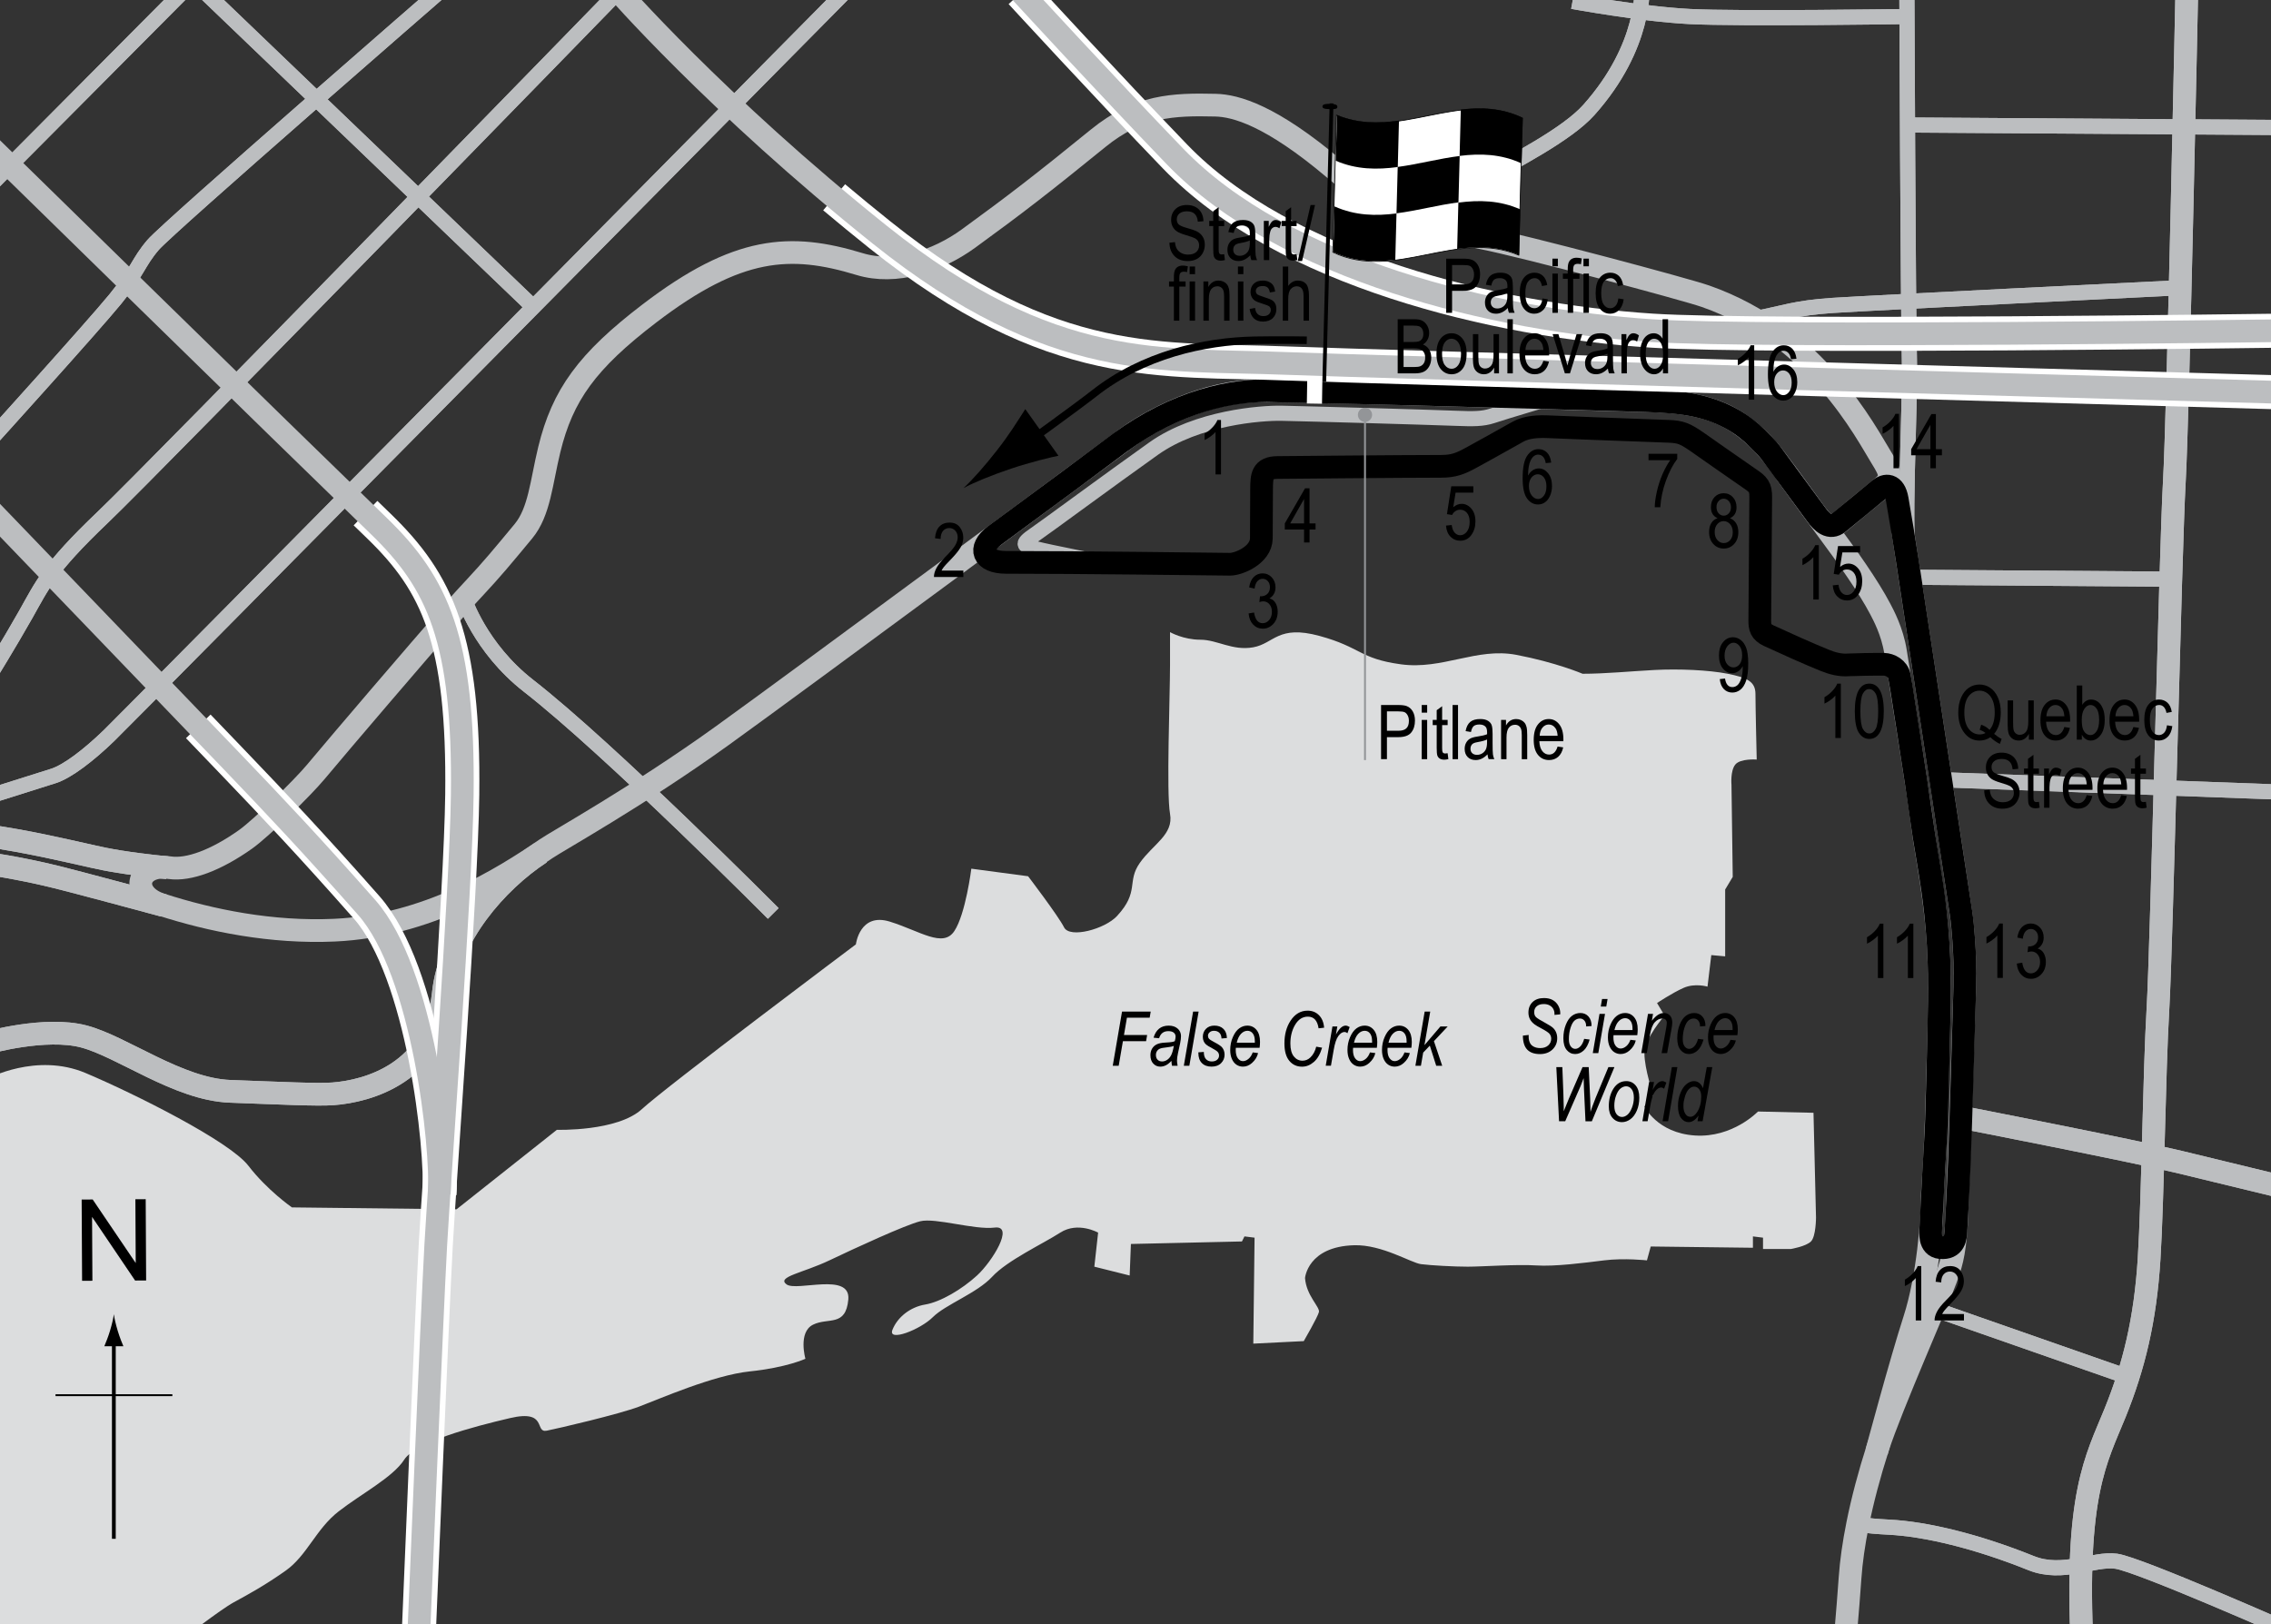 <?xml version="1.0" encoding="UTF-8"?> <!-- Generator: Adobe Illustrator 14.0.0, SVG Export Plug-In . SVG Version: 6.00 Build 43363) --> <svg xmlns="http://www.w3.org/2000/svg" xmlns:xlink="http://www.w3.org/1999/xlink" version="1.1" x="0px" y="0px" width="300.001px" height="214.577px" viewBox="0 0 300.001 214.577" xml:space="preserve"><rect x="0" y="0" width="300.001" height="214.577" fill="#333333" stroke="none"/> <g id="Water"> <path fill="#DCDDDE" d="M209.063,89.017c3,0,6.333-0.333,9.5-0.5s7.167,0,9.667,0.5s3.666,1,3.666,2.667s0.167,8.667,0.167,8.667 s-2.166-0.167-2.833,0.667s-0.5,2.667-0.5,2.667l0.166,12.167l-1,1.667v8.833l-1.833-0.166l-0.5,4.166c0,0-1.667-0.5-3.167,0.167 s-3.5,2-3.5,2l1,1.667c0,0-2.666,3-2.666,5s1.166,5.5,1.166,5.5l-1.166,1.5c0,0,1.666,3.5,6.666,3.833s8.334-3.167,8.334-3.167 l7.333,0.167l0.333,13.833c0,0,0.001,2.5-0.666,3.167s-2.667,1-2.667,1h-3.667v-1.5l-1.333-0.167v1.5l-13.5-0.166l-0.5,1.833 c0,0-3.001-0.333-5.667,0s-6.5,0.834-9,0.667s-7.167,0.166-9,0.166s-4.832-0.166-6.166-0.333s-5.154-2.6-8.834-2.5 c-6.166,0.167-6.5,4.333-6.5,4.333c0.167,2.334,2.001,3.833,1.834,4.5s-2,3.834-2,3.834l-6.667,0.333l0.167-14l-1.334-0.167 l-0.333,0.667l-14.667,0.333l-0.166,4.167l-4.667-1.167l0.5-4.5c0,0-2.667-1.5-5,0s-7,3.668-9,5.834s-6.166,3.666-7.833,5.333 s-6.001,3.334-5.334,1.667s2.334-3.001,4.334-3.334s4.833-2,6.833-3.833s4.999-6.666,2.333-6.333s-7.833-1.334-9.833-0.834 s-8.5,3.5-12,5.167s-7.001,2.167-5.667,3.167s8.5-1.666,8.167,2s-2.667,2.333-4.667,3.333s-1,4.5-1,4.5s-2.5,1.167-7.333,1.667 s-12.001,3.666-14.667,4.666s-10.499,2.834-12.166,3.167s0.166-2.834-4.834-1.667s-12.5,3.166-14,5.5s-5.666,4.501-8.666,6.834 s-4.167,5.833-7,7.833c-2.833,2-5,3.167-6.833,4.167s-6.833,4.907-6.833,4.907H-1.649l0-74.074c0,0,6.462-3.5,12.962-0.75 s19,9,21.5,12.25s5.75,5.5,5.75,5.5l21.75,0.25l13.25-10.5c0,0,8,0.25,11.25-2.75s28.25-21.75,28.25-21.75s0.5-4.25,4.5-3 s7,3.5,8.5,1.25s2.25-8.25,2.25-8.25l7.5,1c0,0,4,5.25,4.75,6.75s5.4,0.233,7-1.5c3-3.25,1.25-4.5,3-7s4.5-3.75,4-6.5 s0-15.5,0-19.75s0-4.25,0-4.25s1.75,1,4,1s4.25,1.5,7,1s3.25-3,8.75-1.5s5.25,3,10.75,3.75s10-2.25,15.25-1.25 S209.063,89.017,209.063,89.017z"></path> </g> <g id="_x31_990_Sideroads"> <path fill="none" stroke="#BCBEC0" stroke-width="3" d="M22.105,114.642c-5.667-0.583-7.984-1.064-9.75-1.458 c-4.292-0.958-8.667-2-14.167-2.792"></path> <path fill="none" stroke="#BCBEC0" stroke-width="3" d="M-2.103,114.017c0,0,4.417,0.583,9.625,1.875 c2.923,0.725,12.015,3.177,14.125,3.75"></path> <path fill="none" stroke="#BCBEC0" stroke-width="3" d="M-1.649,137.767c0,0,7.629-2.166,12.712-0.833s12.5,7,19.333,7.25 s11.479,0.486,13.583,0.333c4.583-0.334,13.499-2.75,14.583-13.25c0.783-7.589,7-14.75,12.833-18.583"></path> <path fill="none" stroke="#BCBEC0" stroke-width="2" d="M-0.853,105.017c0,0,6.083-1.917,7.917-2.5s4.667-2.75,7.333-5.333 S112.23-1.676,112.23-1.676"></path> <path fill="none" stroke="#BCBEC0" stroke-width="2" d="M-1.649,89.684c0,0,2.879-4.667,5.046-8.5s3-6,10.167-12.833 S82.23-1.676,82.23-1.676"></path> <line fill="none" stroke="#BCBEC0" stroke-width="2" x1="26.397" y1="-1.676" x2="70.396" y2="40.517"></line> <path fill="none" stroke="#BCBEC0" stroke-width="2" d="M-1.649,58.517c0,0,13.879-15.333,16.879-19s3-4.833,5-7.167 s38.5-34.026,38.5-34.026"></path> <line fill="none" stroke="#BCBEC0" stroke-width="2" x1="-1.649" y1="24.851" x2="24.73" y2="-1.676"></line> <path fill="none" stroke="#BCBEC0" stroke-width="2" d="M190.896,30.351c0,0,1-4.334,5-6.667s11.045-5.855,14-9.167 c7.584-8.5,7-16.193,7-16.193"></path> <path fill="none" stroke="#BCBEC0" stroke-width="2" d="M207.73,0.184c0,0,9,1.667,15.5,2s28.666,0,28.666,0"></path> <path fill="none" stroke="#BCBEC0" stroke-width="2" d="M251.896-1.676c0,0,0.168,42.526,0.334,49.026s-0.917,23.417,0.083,29.25"></path> <path fill="none" stroke="#BCBEC0" stroke-width="2" d="M231.813,42.101c3.917-0.75,5.292-1.417,10.292-1.75 s45.792-2.333,45.792-2.333"></path> <line fill="none" stroke="#BCBEC0" stroke-width="2" x1="252.063" y1="16.517" x2="302.064" y2="16.851"></line> <line fill="none" stroke="#BCBEC0" stroke-width="2" x1="252.313" y1="76.267" x2="286.73" y2="76.517"></line> <line fill="none" stroke="#BCBEC0" stroke-width="2" x1="256.48" y1="103.017" x2="302.23" y2="104.684"></line> <line fill="none" stroke="#BCBEC0" stroke-width="2" x1="255.646" y1="173.017" x2="281.146" y2="181.934"></line> <path fill="none" stroke="#BCBEC0" stroke-width="3" d="M288.897-2.149c0,0-1.167,57.166-1.667,65.833s-1.666,61.167-2.166,69.667 s-0.667,25-1.167,33s-2,14.168-4.5,20.334s-5.333,10.666-4.333,31.166"></path> <path fill="none" stroke="#BCBEC0" stroke-width="3" d="M251.313,69.934c0,0,7.417,48.417,7.75,50.833s0.583,6.583,0.5,9.25 s-0.959,29.146-1.125,31.813c-0.26,4.178-0.812,5.502-1.375,7.104c-0.898,2.557-7.274,16.951-9,22.333 c-1.144,3.569-2.036,6.963-2.664,10.084c-0.516,2.563-0.853,4.941-1.003,7.083c-0.333,4.75-0.75,9.166-0.75,9.166"></path> <path fill="none" stroke="#BCBEC0" stroke-width="3" d="M259.063,147.6c0,0,22.666,4.417,28.833,5.917s17.167,4.167,17.167,4.167"></path> <path fill="none" stroke="#BCBEC0" stroke-width="2" d="M302.73,215.6c0,0-20.167-8.916-23.167-9.333s-7.068,1.933-11.25,0.25 c-7.25-2.917-13.917-4.5-18.75-4.75c-3.429-0.178-4.164-0.416-4.164-0.416"></path> <path fill="none" stroke="#BCBEC0" stroke-width="3" d="M235.876,62.455c0,0,2.509,3.488,5.354,7.313 c2.774,3.728,5.566,7.663,7.16,10.703c0.386,0.736,1.584,2.945,2.006,5.63c1.334,8.5,3.046,18.857,3.584,23.167 c0.44,3.524,1.913,10.017,2.166,17.917c0.172,5.352-0.15,12.938-0.25,16.916c-0.247,9.853-0.666,12.834-0.666,14.834 s-0.501,9.749-2.334,15.416s-5,17.5-5,17.5"></path> <path fill="none" stroke="#BCBEC0" stroke-width="2" d="M61.313,79.101c0,0,2.083,6.5,8.5,11.5 c10.773,8.395,32.333,30.083,32.333,30.083"></path> <line fill="none" stroke="#BCBEC0" stroke-width="2" x1="60.23" y1="80.351" x2="65.063" y2="74.934"></line> <path fill="none" stroke="#BCBEC0" stroke-width="3" d="M22.105,114.642c-5.667-0.583-7.984-1.064-9.75-1.458 c-4.292-0.958-8.667-2-14.167-2.792"></path> <path fill="none" stroke="#BCBEC0" stroke-width="3" d="M-2.103,114.017c0,0,4.417,0.583,9.625,1.875 c2.923,0.725,12.015,3.177,14.125,3.75"></path> <path fill="none" stroke="#BCBEC0" stroke-width="3" d="M-1.649,137.767c0,0,7.629-2.166,12.712-0.833s12.5,7,19.333,7.25 s11.479,0.486,13.583,0.333c4.583-0.334,13.499-2.75,14.583-13.25c0.783-7.589,7-14.75,12.833-18.583"></path> <path fill="none" stroke="#BCBEC0" stroke-width="2" d="M-0.853,105.017c0,0,6.083-1.917,7.917-2.5s4.667-2.75,7.333-5.333 S112.23-1.676,112.23-1.676"></path> <path fill="none" stroke="#BCBEC0" stroke-width="2" d="M-1.649,89.684c0,0,2.879-4.667,5.046-8.5s3-6,10.167-12.833 S82.23-1.676,82.23-1.676"></path> <line fill="none" stroke="#BCBEC0" stroke-width="2" x1="26.397" y1="-1.676" x2="70.396" y2="40.517"></line> <path fill="none" stroke="#BCBEC0" stroke-width="2" d="M-1.649,58.517c0,0,13.879-15.333,16.879-19s3-4.833,5-7.167 s38.5-34.026,38.5-34.026"></path> <line fill="none" stroke="#BCBEC0" stroke-width="2" x1="-1.649" y1="24.851" x2="24.73" y2="-1.676"></line> <path fill="none" stroke="#BCBEC0" stroke-width="2" d="M190.896,30.351c0,0,1-4.334,5-6.667s11.045-5.855,14-9.167 c7.584-8.5,7-16.193,7-16.193"></path> <path fill="none" stroke="#BCBEC0" stroke-width="2" d="M207.73,0.184c0,0,9,1.667,15.5,2s28.666,0,28.666,0"></path> <path fill="none" stroke="#BCBEC0" stroke-width="2" d="M251.896-1.676c0,0,0.168,42.526,0.334,49.026s-0.917,23.417,0.083,29.25"></path> <path fill="none" stroke="#BCBEC0" stroke-width="2" d="M231.813,42.101c3.917-0.75,5.292-1.417,10.292-1.75 s45.792-2.333,45.792-2.333"></path> <line fill="none" stroke="#BCBEC0" stroke-width="2" x1="252.063" y1="16.517" x2="302.064" y2="16.851"></line> <line fill="none" stroke="#BCBEC0" stroke-width="2" x1="252.313" y1="76.267" x2="286.73" y2="76.517"></line> <line fill="none" stroke="#BCBEC0" stroke-width="2" x1="256.48" y1="103.017" x2="302.23" y2="104.684"></line> <line fill="none" stroke="#BCBEC0" stroke-width="2" x1="255.646" y1="173.017" x2="281.146" y2="181.934"></line> <path fill="none" stroke="#BCBEC0" stroke-width="3" d="M288.897-2.149c0,0-1.167,57.166-1.667,65.833s-1.666,61.167-2.166,69.667 s-0.667,25-1.167,33s-2,14.168-4.5,20.334s-5.333,10.666-4.333,31.166"></path> <path fill="none" stroke="#BCBEC0" stroke-width="2" d="M251.313,69.934c0,0,7.417,48.417,7.75,50.833s0.583,6.583,0.5,9.25 s-0.959,29.146-1.125,31.813c-0.26,4.178-0.812,5.502-1.375,7.104c-0.898,2.557-7.274,16.951-9,22.333 c-1.144,3.569-2.036,6.963-2.664,10.084c-0.516,2.563-0.853,4.941-1.003,7.083c-0.333,4.75-0.75,9.166-0.75,9.166"></path> <path fill="none" stroke="#BCBEC0" stroke-width="3" d="M259.063,147.6c0,0,22.666,4.417,28.833,5.917s17.167,4.167,17.167,4.167"></path> <path fill="none" stroke="#BCBEC0" stroke-width="2" d="M302.73,215.6c0,0-20.167-8.916-23.167-9.333s-7.068,1.933-11.25,0.25 c-7.25-2.917-13.917-4.5-18.75-4.75c-3.429-0.178-4.164-0.416-4.164-0.416"></path> <path fill="none" stroke="#BCBEC0" stroke-width="2" d="M235.876,62.455c0,0,2.509,3.488,5.354,7.313 c2.774,3.728,5.566,7.663,7.16,10.703c0.386,0.736,1.584,2.945,2.006,5.63c1.334,8.5,3.046,18.857,3.584,23.167 c0.44,3.524,1.913,10.017,2.166,17.917c0.172,5.352-0.15,12.938-0.25,16.916c-0.247,9.853-0.666,12.834-0.666,14.834 s-0.501,9.749-2.334,15.416s-5,17.5-5,17.5"></path> <path fill="none" stroke="#BCBEC0" stroke-width="2" d="M61.313,79.101c0,0,2.083,6.5,8.5,11.5 c10.773,8.395,32.333,30.083,32.333,30.083"></path> <path fill="none" stroke="#BCBEC0" stroke-width="3" d="M127.938,31.517c-4.125,3-9.658,4.812-14.375,3.375 c-9.167-2.792-16.125-2.375-27.75,6.5c-8.27,6.313-11.5,10.813-13.25,18c-1.057,4.341-1.292,8.218-3.417,10.792 c-1.583,1.917-2.218,2.667-3.416,4.083c-1.833,2.167-4.146,4.54-5.417,6c-6.046,6.944-14.815,17.194-18.625,21.75 c-1.759,2.103-7.195,7.417-9.25,8.875c-3.875,2.75-7.498,4.107-10,3.75c-4.375-0.625-5.375,3.5-1.125,4.875 c6.497,2.102,14.563,3.75,22.875,3.375c12.176-0.549,22.092-6.747,27.938-10.75c1.53-1.048,12.236-6.996,23.188-14.875 c10.25-7.375,50.861-37.415,53.125-39.125c3.453-2.609,10.75-6.5,17.875-6.5c9.751,0,45.334,1.185,51,1.292 c7.643,0.145,11.957,1.483,16.421,6.658c0.695,0.806,4.613,6.174,5.329,7.176c1.379,1.931,2.417,3.5,3.917,2.25 c1.102-0.917,3.916-3.25,5.666-4.667c1.437-1.163,1.053-1.999-0.083-3.833c-2.104-3.4-8.625-16.25-23.25-21.375 c-2.745-0.962-24-6.625-29.5-7.708c-9.493-1.87-13-3.583-19.5-9.083c-8.406-7.113-13.063-8.396-15.75-8.458 c-5.571-0.129-10.157,0.028-15.5,4.375C137.688,24.267,134.014,27.099,127.938,31.517z"></path> </g> <g id="_x32_022_pitlane"> <path fill="none" stroke="#BCBEC0" stroke-width="2" d="M204.813,52.601c0,0-5.917,1.75-7.667,2.333 c-1.309,0.436-2.584,0.414-4.75,0.333c-4.5-0.167-18.917-0.583-23.083-0.667c-2.749-0.055-11.167,0.583-16.917,4.667 S138.054,69.7,136.73,70.601c-2.083,1.417-1.418,1.5,0.166,1.917s9.25,1.917,9.25,1.917"></path> </g> <g id="_x32_022_circuit"> <path fill="none" stroke="#000000" stroke-width="3" d="M256.313,164.83c-1.504-0.146-1.276-2.025-1.25-2.563 c0.292-6,0.417-8.333,0.667-12.417c0.133-2.163,0.427-14.614,0.458-17.521c0.022-2.131,0.02-4.981-0.156-7.641 c-0.391-5.906-1-8.875-1.875-14.234c-0.212-1.3-0.572-4.055-1.016-7c-0.646-4.295-1.409-9.03-1.641-10.531 c-0.259-1.676-0.375-2.469-0.594-3.594c-0.195-1.003-1.224-1.546-2.031-1.563c-0.941-0.019-4.285,0.041-4.664,0.074 c-1.084,0.095-2.176-0.196-3.18-0.605c-2.209-0.9-4.938-2.125-7.375-3.25c-1.078-0.498-1.188-1.094-1.188-2 c0-1.153,0.094-11.469,0.125-16.313c0.009-1.341-0.329-1.674-1.406-2.406c-1.656-1.125-6.687-4.672-7.031-4.906 c-1.513-1.026-2.051-1.314-3.75-1.375c-6.125-0.219-14.742-0.548-15.656-0.594c-1.468-0.073-3.03-0.03-4.258,0.664 c-2.586,1.461-4.805,2.68-6.055,3.367c-1.541,0.848-2.4,1.188-4.094,1.188c-5.188,0-20.513,0.15-21.563,0.156 c-2.088,0.013-2.105,1.124-2.125,2.844c-0.031,2.688-0.003,4.585-0.031,6.531c-0.031,2.188-2.995,3.42-4.156,3.406 c-2.844-0.034-19.987-0.25-29.594-0.25c-3.031,0-3.75-1.844-1.469-3.563c1.113-0.839,5.662-4.158,9.75-7.188 c3.114-2.308,5.976-4.475,6.781-5.063c7.417-5.417,14.781-7.094,20.5-6.844c1.356,0.059,8.925,0.175,17.75,0.406 c12.431,0.325,27.389,0.772,31.281,0.891c2.592,0.079,4.788,0.266,6.625,0.672c3.765,0.833,6.313,2.563,7.953,4.203 c0.563,0.563,1.447,1.422,1.87,1.995c1.192,1.615,5.208,7.068,6.052,8.224c0.713,0.977,1.75,1.984,2.927,1.026 c1.39-1.131,4.355-3.553,5.339-4.386c0.813-0.688,2.023-0.819,2.391,1.302c0.375,2.167,0.938,5.519,1.313,7.979 c2.375,15.625,6.453,42.25,7.125,46.75c0.146,0.971,0.252,2.184,0.344,3.469c0.134,1.879,0.213,3.946,0.156,5.922 c-0.172,6-0.518,17.688-0.734,23.531c-0.081,2.193-0.339,7.451-0.453,9.078C258.324,163.448,258.251,165.017,256.313,164.83z"></path> </g> <g id="Bridges"> <path fill="none" stroke="#FFFFFF" stroke-width="4.5" d="M55.313,216.017c0,0,1.75-42.5,2.25-51.5s3.345-46.751,3.5-59.5 c0.25-20.5-3.25-28-11-35.5c-0.541-0.523-1.136-1.1-1.778-1.723"></path> <path fill="none" stroke="#FFFFFF" stroke-width="4.5" d="M58.063,157.767c0.375-6.125-2.125-29.375-9.625-37.875 s-12.125-13.375-17.875-19.375c-0.956-0.998-2.485-2.589-4.369-4.55"></path> </g> <g id="Overpasses"> <path fill="none" stroke="#BCBEC0" stroke-width="3" d="M55.313,216.017c0,0,1.75-42.5,2.25-51.5s3.345-46.751,3.5-59.5 c0.25-20.5-3.25-28-11-35.5c-12.206-11.812-51.712-50.5-51.712-50.5"></path> <path fill="none" stroke="#BCBEC0" stroke-width="3" d="M58.032,157.705c0.375-6.125-2.094-29.313-9.594-37.813 s-12.125-13.375-17.875-19.375s-32.213-33.5-32.213-33.5"></path> </g> <g id="Bridges_optional"> <path fill="none" stroke="#FFFFFF" stroke-width="4.5" d="M301.73,51.851c0,0-122.485-3.452-131.834-3.833 c-16.333-0.667-30.769,1.317-53.666-17c-2.092-1.674-4.106-3.329-6.039-4.954"></path> <path fill="none" stroke="#FFFFFF" stroke-width="4.5" d="M301.564,43.684c0,0-68.562,0.953-83.334,0 c-20.667-1.333-48.568-8.034-63-23c-9-9.333-20.334-21.667-20.334-21.667"></path> </g> <g id="Overpasses_optional"> <path fill="none" stroke="#BCBEC0" stroke-width="3" d="M301.73,51.851c0,0-122.485-3.452-131.834-3.833 c-16.333-0.667-30.769,1.317-53.666-17c-21.667-17.333-35-32.693-35-32.693"></path> <path fill="none" stroke="#BCBEC0" stroke-width="3" d="M301.564,43.684c0,0-68.562,0.953-83.334,0 c-20.667-1.333-48.568-8.034-63-23c-9-9.333-20.334-21.667-20.334-21.667"></path> </g> <g id="_x32_022_startline"> <line fill="none" stroke="#FFFFFF" stroke-width="2" x1="173.688" y1="50.142" x2="173.636" y2="53.325"></line> </g> <g id="_x32_022_Flag"> <g> <g> <path fill="#FFFFFF" stroke="#000000" stroke-width="0.1" d="M200.622,33.71c-8.185-3.465-16.369,3.501-24.554-0.388 c0.161-6.031,0.322-12.065,0.483-18.104c8.185,3.471,16.369-3.494,24.554,0.391C200.944,21.638,200.783,27.672,200.622,33.71z"></path> <path d="M184.648,22.066c-2.729,0.367-5.458,0.353-8.187-0.829c0.054-2.013,0.106-4.027,0.16-6.041 c2.729,1.137,5.457,1.122,8.186,0.742C184.755,17.981,184.701,20.024,184.648,22.066z"></path> <path d="M184.318,34.325c-2.729,0.333-5.458,0.255-8.187-1.023c0.054-2.01,0.108-4.021,0.162-6.032 c2.729,1.231,5.457,1.278,8.186,0.929C184.426,30.241,184.372,32.283,184.318,34.325z"></path> <path d="M192.665,26.735c-2.729,0.354-5.457,1.099-8.186,1.449c0.054-2.042,0.106-4.085,0.16-6.128 c2.729-0.364,5.457-1.109,8.186-1.447C192.771,22.651,192.719,24.693,192.665,26.735z"></path> <path d="M200.681,33.703c-2.729-1.172-5.459-1.179-8.188-0.81c0.054-2.042,0.107-4.084,0.161-6.125 c2.729-0.355,5.459-0.318,8.188,0.9C200.788,29.68,200.734,31.691,200.681,33.703z"></path> <path d="M201.002,21.591c-2.729-1.264-5.458-1.333-8.187-0.994c0.054-2.042,0.107-4.084,0.161-6.126 c2.729-0.321,5.458-0.219,8.187,1.094C201.109,17.574,201.056,19.582,201.002,21.591z"></path> </g> </g> <line fill="#FFFFFF" stroke="#000000" stroke-width="0.5" x1="175.898" y1="13.66" x2="174.935" y2="50.413"></line> <path d="M176.666,14.123c-0.004,0.194-0.085,0.325-0.968,0.303c-0.88-0.024-1.002-0.159-1.001-0.354 c0.008-0.195,0.138-0.373,1.021-0.348C176.597,13.746,176.673,13.927,176.666,14.123z"></path> <g> <path fill="none" stroke="#000000" d="M172.626,44.955c0,0-3.313-0.063-6.813,0c-6.76,0.121-14.813,1.938-21.25,7 c-2.221,1.746-9.006,6.64-9.006,6.64"></path> <path d="M131.781,59.394c1.588-2.045,2.503-3.542,3.66-5.345l4.382,6.166c-0.775,0.135-3.799,0.872-6.253,1.7 c-2.628,0.884-4.91,1.83-6.294,2.571C128.434,63.424,130.083,61.582,131.781,59.394z"></path> </g> </g> <g id="North"> <g> <g> <g> <line fill="none" stroke="#000000" stroke-width="0.5" x1="15.039" y1="203.304" x2="15.039" y2="177.021"></line> <path d="M14.526,175.841c-0.249,0.826-0.479,1.363-0.746,2.027h2.522c-0.113-0.238-0.496-1.201-0.746-2.027 c-0.268-0.885-0.449-1.688-0.516-2.207C14.976,174.154,14.792,174.957,14.526,175.841z"></path> </g> </g> </g> <line fill="none" stroke="#000000" stroke-width="0.25" x1="7.333" y1="184.33" x2="22.769" y2="184.33"></line> <g> <path d="M10.844,169.22l-0.057-10.737l1.458-0.008l5.685,8.399l-0.045-8.43l1.362-0.008l0.057,10.738l-1.458,0.008l-5.685-8.408 l0.045,8.438L10.844,169.22z"></path> </g> </g> <g id="_x32_022_Labels"> <g> <path d="M182.439,100.301v-7.158h2.212c0.521,0,0.905,0.045,1.152,0.137c0.339,0.124,0.608,0.353,0.811,0.688 s0.303,0.747,0.303,1.235c0,0.645-0.164,1.17-0.493,1.577s-0.896,0.61-1.704,0.61h-1.504v2.91H182.439z M183.216,96.546h1.519 c0.479,0,0.828-0.108,1.05-0.325s0.332-0.543,0.332-0.979c0-0.283-0.055-0.526-0.163-0.728c-0.109-0.202-0.241-0.34-0.396-0.415 c-0.154-0.075-0.434-0.112-0.837-0.112h-1.504V96.546z"></path> <path d="M187.811,94.154v-1.011h0.718v1.011H187.811z M187.811,100.301v-5.186h0.718v5.186H187.811z"></path> <path d="M191.233,99.515l0.098,0.776c-0.198,0.052-0.378,0.078-0.537,0.078c-0.251,0-0.452-0.05-0.605-0.149 s-0.258-0.235-0.315-0.408c-0.057-0.172-0.085-0.516-0.085-1.03v-2.983h-0.527v-0.684h0.527v-1.284l0.718-0.527v1.812h0.728v0.684 h-0.728v3.032c0,0.28,0.021,0.46,0.063,0.542c0.062,0.117,0.178,0.176,0.347,0.176C190.997,99.549,191.104,99.538,191.233,99.515z "></path> <path d="M191.888,100.301v-7.158h0.718v7.158H191.888z"></path> <path d="M196.502,99.662c-0.241,0.25-0.491,0.439-0.752,0.566s-0.53,0.19-0.811,0.19c-0.442,0-0.796-0.133-1.06-0.4 s-0.396-0.626-0.396-1.079c0-0.299,0.062-0.565,0.186-0.796s0.293-0.412,0.508-0.542s0.54-0.226,0.977-0.288 c0.586-0.086,1.016-0.188,1.289-0.308l0.005-0.225c0-0.355-0.063-0.604-0.19-0.747c-0.179-0.208-0.454-0.313-0.825-0.313 c-0.335,0-0.586,0.069-0.752,0.208s-0.288,0.4-0.366,0.783l-0.708-0.117c0.101-0.557,0.306-0.962,0.612-1.216 c0.309-0.254,0.748-0.381,1.321-0.381c0.446,0,0.796,0.084,1.05,0.251s0.414,0.375,0.48,0.623 c0.067,0.248,0.101,0.609,0.101,1.084v1.172c0,0.82,0.016,1.337,0.046,1.55c0.031,0.213,0.093,0.421,0.184,0.623h-0.752 C196.573,100.122,196.524,99.909,196.502,99.662z M196.443,97.699c-0.264,0.13-0.656,0.241-1.177,0.332 c-0.303,0.052-0.515,0.111-0.635,0.178s-0.214,0.161-0.28,0.283c-0.067,0.122-0.101,0.263-0.101,0.422 c0,0.248,0.076,0.445,0.229,0.593s0.364,0.222,0.635,0.222c0.257,0,0.49-0.067,0.701-0.2c0.209-0.133,0.366-0.312,0.471-0.535 s0.156-0.548,0.156-0.974V97.699z"></path> <path d="M198.294,100.301v-5.186h0.649v0.732c0.156-0.285,0.347-0.498,0.572-0.638c0.227-0.141,0.485-0.211,0.778-0.211 c0.227,0,0.438,0.045,0.631,0.134s0.35,0.207,0.468,0.352c0.119,0.145,0.207,0.333,0.266,0.564s0.088,0.586,0.088,1.064v3.188 h-0.718v-3.158c0-0.381-0.032-0.66-0.098-0.836c-0.065-0.176-0.167-0.312-0.306-0.408c-0.138-0.096-0.298-0.144-0.48-0.144 c-0.345,0-0.62,0.129-0.825,0.386s-0.308,0.699-0.308,1.325v2.835H198.294z"></path> <path d="M205.76,98.631l0.742,0.112c-0.124,0.553-0.348,0.971-0.672,1.252c-0.323,0.282-0.725,0.422-1.203,0.422 c-0.603,0-1.09-0.229-1.463-0.686c-0.372-0.458-0.559-1.117-0.559-1.98c0-0.895,0.188-1.578,0.564-2.048 c0.375-0.47,0.852-0.706,1.428-0.706c0.55,0,1.009,0.231,1.377,0.693s0.552,1.131,0.552,2.007l-0.005,0.234h-3.174 c0.029,0.583,0.164,1.022,0.405,1.318s0.534,0.444,0.879,0.444C205.172,99.696,205.548,99.341,205.76,98.631z M203.392,97.21 h2.373c-0.032-0.449-0.129-0.785-0.288-1.006c-0.231-0.322-0.525-0.483-0.884-0.483c-0.322,0-0.598,0.134-0.825,0.403 S203.414,96.755,203.392,97.21z"></path> </g> <g> <path d="M154.482,32.065l0.732-0.078c0.039,0.394,0.128,0.701,0.267,0.92c0.138,0.22,0.336,0.396,0.593,0.53s0.547,0.2,0.869,0.2 c0.462,0,0.821-0.113,1.077-0.338c0.255-0.226,0.383-0.519,0.383-0.88c0-0.211-0.047-0.396-0.139-0.553 c-0.094-0.158-0.233-0.287-0.42-0.388c-0.188-0.101-0.592-0.243-1.214-0.427c-0.554-0.165-0.947-0.33-1.182-0.496 s-0.417-0.377-0.547-0.632s-0.195-0.544-0.195-0.867c0-0.58,0.188-1.053,0.562-1.421s0.879-0.552,1.514-0.552 c0.437,0,0.818,0.086,1.145,0.259c0.328,0.172,0.582,0.42,0.762,0.742c0.182,0.322,0.278,0.702,0.291,1.138l-0.747,0.068 c-0.039-0.465-0.179-0.811-0.417-1.035c-0.24-0.225-0.576-0.337-1.009-0.337c-0.439,0-0.774,0.099-1.006,0.295 s-0.347,0.452-0.347,0.764c0,0.29,0.085,0.514,0.254,0.674c0.169,0.159,0.55,0.321,1.143,0.484c0.579,0.16,0.985,0.299,1.22,0.417 c0.358,0.183,0.628,0.423,0.811,0.721c0.183,0.298,0.274,0.653,0.274,1.066c0,0.41-0.096,0.783-0.288,1.119 c-0.192,0.337-0.453,0.593-0.784,0.769c-0.33,0.175-0.728,0.263-1.193,0.263c-0.726,0-1.305-0.218-1.736-0.654 C154.723,33.401,154.499,32.811,154.482,32.065z"></path> <path d="M161.714,33.583l0.098,0.776c-0.198,0.052-0.378,0.078-0.537,0.078c-0.251,0-0.452-0.05-0.605-0.149 s-0.258-0.235-0.314-0.408c-0.058-0.172-0.086-0.516-0.086-1.03v-2.983h-0.527v-0.684h0.527V27.9l0.718-0.527v1.812h0.728v0.684 h-0.728V32.9c0,0.28,0.021,0.46,0.063,0.542c0.062,0.117,0.178,0.176,0.347,0.176C161.478,33.618,161.584,33.606,161.714,33.583z"></path> <path d="M165.161,33.73c-0.241,0.25-0.491,0.439-0.752,0.566s-0.53,0.19-0.811,0.19c-0.442,0-0.796-0.133-1.06-0.4 s-0.396-0.626-0.396-1.079c0-0.299,0.062-0.565,0.186-0.796s0.293-0.412,0.508-0.542s0.54-0.226,0.977-0.288 c0.586-0.086,1.016-0.188,1.289-0.308l0.005-0.225c0-0.355-0.063-0.604-0.19-0.747c-0.179-0.208-0.454-0.313-0.825-0.313 c-0.335,0-0.586,0.069-0.752,0.208s-0.288,0.4-0.366,0.783l-0.708-0.117c0.101-0.557,0.306-0.962,0.612-1.216 c0.309-0.254,0.748-0.381,1.321-0.381c0.446,0,0.796,0.084,1.05,0.251s0.414,0.375,0.48,0.623 c0.067,0.248,0.101,0.609,0.101,1.084v1.172c0,0.82,0.016,1.337,0.046,1.55c0.031,0.213,0.093,0.421,0.184,0.623h-0.752 C165.232,34.19,165.184,33.978,165.161,33.73z M165.103,31.767c-0.264,0.13-0.656,0.241-1.177,0.332 c-0.303,0.052-0.515,0.111-0.635,0.178s-0.214,0.161-0.28,0.283c-0.067,0.122-0.101,0.263-0.101,0.422 c0,0.248,0.076,0.445,0.229,0.593s0.364,0.222,0.635,0.222c0.257,0,0.49-0.067,0.701-0.2c0.209-0.133,0.366-0.312,0.471-0.535 s0.156-0.548,0.156-0.974V31.767z"></path> <path d="M166.953,34.37v-5.186h0.649v0.786c0.166-0.365,0.318-0.606,0.457-0.725c0.138-0.119,0.293-0.178,0.466-0.178 c0.241,0,0.486,0.094,0.737,0.283l-0.244,0.815c-0.179-0.127-0.354-0.19-0.522-0.19c-0.153,0-0.293,0.054-0.42,0.161 s-0.217,0.257-0.269,0.449c-0.091,0.335-0.137,0.692-0.137,1.069v2.715H166.953z"></path> <path d="M171.284,33.583l0.098,0.776c-0.198,0.052-0.378,0.078-0.537,0.078c-0.251,0-0.452-0.05-0.605-0.149 s-0.258-0.235-0.314-0.408c-0.058-0.172-0.086-0.516-0.086-1.03v-2.983h-0.527v-0.684h0.527V27.9l0.718-0.527v1.812h0.728v0.684 h-0.728V32.9c0,0.28,0.021,0.46,0.063,0.542c0.062,0.117,0.178,0.176,0.347,0.176C171.048,33.618,171.154,33.606,171.284,33.583z"></path> <path d="M171.427,34.487l1.7-7.397h0.587l-1.706,7.397H171.427z"></path> <path d="M155.071,42.37v-4.502h-0.64v-0.684h0.64v-0.552c0-0.407,0.042-0.712,0.127-0.916s0.215-0.359,0.39-0.466 s0.394-0.161,0.658-0.161c0.206,0,0.431,0.031,0.676,0.093l-0.107,0.762c-0.149-0.033-0.291-0.049-0.425-0.049 c-0.215,0-0.369,0.056-0.461,0.168c-0.094,0.112-0.14,0.326-0.14,0.642v0.479h0.83v0.684h-0.83v4.502H155.071z"></path> <path d="M157.151,36.222v-1.011h0.718v1.011H157.151z M157.151,42.37v-5.186h0.718v5.186H157.151z"></path> <path d="M158.973,42.37v-5.186h0.649v0.732c0.156-0.285,0.347-0.498,0.572-0.638c0.227-0.141,0.485-0.211,0.778-0.211 c0.227,0,0.438,0.045,0.631,0.134s0.35,0.207,0.468,0.352c0.119,0.145,0.207,0.333,0.266,0.564s0.088,0.586,0.088,1.064v3.188 h-0.718v-3.158c0-0.381-0.032-0.66-0.098-0.836c-0.065-0.176-0.167-0.312-0.306-0.408c-0.138-0.096-0.298-0.144-0.48-0.144 c-0.345,0-0.62,0.129-0.825,0.386s-0.308,0.699-0.308,1.325v2.835H158.973z"></path> <path d="M163.533,36.222v-1.011h0.718v1.011H163.533z M163.533,42.37v-5.186h0.718v5.186H163.533z"></path> <path d="M165.076,40.817l0.718-0.137c0.042,0.366,0.157,0.639,0.346,0.816c0.188,0.179,0.438,0.268,0.75,0.268 c0.313,0,0.554-0.077,0.724-0.232c0.171-0.155,0.256-0.351,0.256-0.588c0-0.205-0.073-0.365-0.22-0.479 c-0.101-0.078-0.345-0.176-0.732-0.293c-0.56-0.172-0.935-0.319-1.123-0.439s-0.335-0.282-0.439-0.483s-0.156-0.431-0.156-0.688 c0-0.443,0.142-0.802,0.425-1.079s0.676-0.415,1.177-0.415c0.315,0,0.594,0.057,0.832,0.171c0.24,0.114,0.423,0.267,0.55,0.459 s0.215,0.467,0.264,0.825l-0.703,0.117c-0.065-0.566-0.373-0.85-0.923-0.85c-0.313,0-0.545,0.063-0.698,0.187 c-0.153,0.125-0.229,0.285-0.229,0.479c0,0.191,0.073,0.342,0.22,0.453c0.089,0.064,0.35,0.168,0.783,0.311 c0.597,0.189,0.982,0.34,1.157,0.453s0.312,0.266,0.409,0.46c0.097,0.194,0.146,0.425,0.146,0.692 c0,0.496-0.157,0.897-0.471,1.203c-0.314,0.307-0.743,0.46-1.287,0.46C165.83,42.487,165.239,41.93,165.076,40.817z"></path> <path d="M169.456,42.37v-7.158h0.718v2.568c0.169-0.238,0.36-0.416,0.573-0.535c0.214-0.119,0.449-0.178,0.706-0.178 c0.452,0,0.81,0.144,1.071,0.432c0.263,0.288,0.394,0.816,0.394,1.584v3.286H172.2v-3.286c0-0.449-0.08-0.771-0.239-0.967 s-0.379-0.293-0.659-0.293c-0.313,0-0.578,0.125-0.799,0.376c-0.219,0.25-0.329,0.695-0.329,1.333v2.837H169.456z"></path> </g> <g> <path d="M146.995,140.805l1.226-7.158h3.789l-0.137,0.811h-3.004l-0.392,2.29h3.059l-0.136,0.811h-3.062l-0.557,3.247H146.995z"></path> <path d="M154.747,140.161c-0.267,0.28-0.518,0.478-0.751,0.591c-0.234,0.113-0.473,0.171-0.713,0.171 c-0.377,0-0.69-0.136-0.939-0.405s-0.373-0.639-0.373-1.104c0-0.332,0.073-0.621,0.22-0.869s0.352-0.438,0.616-0.568 c0.264-0.133,0.643-0.209,1.135-0.232c0.415-0.023,0.7-0.047,0.855-0.073c0.154-0.026,0.286-0.065,0.396-0.117 c0.069-0.247,0.104-0.449,0.104-0.605c0-0.217-0.082-0.391-0.246-0.521s-0.402-0.196-0.714-0.196 c-0.626,0-1.032,0.313-1.219,0.938l-0.732-0.073c0.316-1.062,0.981-1.592,1.995-1.592c0.5,0,0.897,0.131,1.19,0.394 c0.293,0.262,0.44,0.591,0.44,0.988c0,0.271-0.039,0.592-0.116,0.957l-0.279,1.283c-0.089,0.408-0.134,0.739-0.134,0.992 c0,0.174,0.028,0.404,0.083,0.688h-0.744C154.786,140.642,154.761,140.427,154.747,140.161z M155.065,138.178 c-0.183,0.085-0.49,0.149-0.925,0.195c-0.444,0.046-0.749,0.104-0.915,0.176s-0.295,0.181-0.388,0.327 c-0.094,0.146-0.14,0.316-0.14,0.508c0,0.264,0.074,0.473,0.222,0.625s0.345,0.229,0.592,0.229c0.232,0,0.458-0.071,0.675-0.215 s0.394-0.351,0.529-0.62C154.853,139.134,154.969,138.725,155.065,138.178z"></path> <path d="M156.385,140.805l1.226-7.158h0.729l-1.226,7.158H156.385z"></path> <path d="M158.304,139.033l0.723-0.054c-0.003,0.423,0.09,0.739,0.278,0.947s0.446,0.313,0.771,0.313 c0.296,0,0.53-0.074,0.703-0.222c0.173-0.148,0.259-0.338,0.259-0.569c0-0.166-0.054-0.315-0.161-0.449 c-0.11-0.134-0.35-0.296-0.718-0.488c-0.423-0.222-0.702-0.392-0.837-0.511c-0.136-0.118-0.24-0.264-0.315-0.434 c-0.075-0.172-0.112-0.363-0.112-0.574c0-0.434,0.14-0.789,0.42-1.069s0.647-0.42,1.104-0.42c0.505,0,0.903,0.144,1.196,0.433 c0.293,0.287,0.446,0.69,0.459,1.208l-0.713,0.059c-0.01-0.325-0.104-0.576-0.28-0.752c-0.178-0.176-0.416-0.264-0.716-0.264 c-0.234,0-0.425,0.065-0.571,0.198c-0.146,0.131-0.22,0.283-0.22,0.456c0,0.149,0.044,0.278,0.132,0.386 c0.088,0.111,0.311,0.259,0.669,0.443c0.551,0.29,0.9,0.521,1.05,0.693c0.228,0.271,0.342,0.6,0.342,0.986 c0,0.431-0.152,0.8-0.456,1.109c-0.304,0.309-0.726,0.464-1.265,0.464c-0.543,0-0.969-0.156-1.278-0.469 c-0.309-0.313-0.463-0.753-0.463-1.323V139.033z"></path> <path d="M165.486,139.042l0.708,0.088c-0.117,0.504-0.39,0.943-0.816,1.318c-0.355,0.316-0.751,0.474-1.188,0.474 c-0.31,0-0.592-0.084-0.846-0.251c-0.254-0.168-0.456-0.419-0.606-0.752c-0.149-0.334-0.225-0.732-0.225-1.194 c0-0.608,0.114-1.177,0.345-1.704c0.229-0.527,0.51-0.912,0.842-1.154c0.332-0.243,0.691-0.364,1.079-0.364 c0.491,0,0.893,0.187,1.204,0.562c0.311,0.375,0.466,0.903,0.466,1.587c0,0.254-0.018,0.515-0.054,0.781h-3.14 c-0.01,0.104-0.015,0.196-0.015,0.277c0,0.487,0.093,0.856,0.279,1.108c0.187,0.251,0.41,0.377,0.672,0.377 c0.249,0,0.493-0.099,0.733-0.297C165.165,139.701,165.353,139.416,165.486,139.042z M163.373,137.758h2.392v-0.181 c0-0.465-0.092-0.813-0.274-1.044s-0.415-0.348-0.699-0.348c-0.307,0-0.588,0.131-0.844,0.392 C163.691,136.839,163.5,137.232,163.373,137.758z"></path> <path d="M173.875,138.286l0.776,0.132c-0.247,0.84-0.609,1.469-1.087,1.885c-0.477,0.416-0.998,0.625-1.564,0.625 c-0.693,0-1.254-0.259-1.682-0.776c-0.429-0.518-0.643-1.282-0.643-2.295c0-1.182,0.269-2.181,0.806-2.998 c0.583-0.889,1.336-1.333,2.261-1.333c0.593,0,1.088,0.197,1.486,0.591c0.399,0.394,0.63,0.947,0.691,1.66l-0.732,0.083 c-0.152-1.029-0.624-1.543-1.414-1.543c-0.689,0-1.247,0.353-1.673,1.057c-0.426,0.705-0.639,1.539-0.639,2.503 c0,0.749,0.151,1.313,0.453,1.692c0.303,0.379,0.685,0.568,1.146,0.568c0.396,0,0.744-0.143,1.043-0.43 C173.472,139.355,173.729,138.881,173.875,138.286z"></path> <path d="M175.129,140.805l0.888-5.186h0.645l-0.182,1.06c0.425-0.785,0.852-1.177,1.279-1.177c0.146,0,0.324,0.063,0.535,0.19 l-0.298,0.82c-0.126-0.111-0.259-0.166-0.398-0.166c-0.266,0-0.531,0.175-0.795,0.525c-0.265,0.35-0.472,0.967-0.622,1.853 l-0.363,2.08H175.129z"></path> <path d="M180.975,139.042l0.708,0.088c-0.117,0.504-0.39,0.943-0.816,1.318c-0.355,0.316-0.751,0.474-1.188,0.474 c-0.31,0-0.592-0.084-0.846-0.251c-0.254-0.168-0.456-0.419-0.606-0.752c-0.149-0.334-0.225-0.732-0.225-1.194 c0-0.608,0.114-1.177,0.345-1.704c0.229-0.527,0.51-0.912,0.842-1.154c0.332-0.243,0.691-0.364,1.079-0.364 c0.491,0,0.893,0.187,1.204,0.562c0.311,0.375,0.466,0.903,0.466,1.587c0,0.254-0.018,0.515-0.054,0.781h-3.14 c-0.01,0.104-0.015,0.196-0.015,0.277c0,0.487,0.093,0.856,0.279,1.108c0.187,0.251,0.41,0.377,0.672,0.377 c0.249,0,0.493-0.099,0.733-0.297C180.653,139.701,180.841,139.416,180.975,139.042z M178.861,137.758h2.392v-0.181 c0-0.465-0.092-0.813-0.274-1.044s-0.415-0.348-0.699-0.348c-0.307,0-0.588,0.131-0.844,0.392 C179.18,136.839,178.988,137.232,178.861,137.758z"></path> <path d="M185.535,139.042l0.708,0.088c-0.117,0.504-0.39,0.943-0.816,1.318c-0.355,0.316-0.751,0.474-1.188,0.474 c-0.31,0-0.592-0.084-0.846-0.251c-0.254-0.168-0.456-0.419-0.606-0.752c-0.149-0.334-0.225-0.732-0.225-1.194 c0-0.608,0.114-1.177,0.345-1.704c0.229-0.527,0.51-0.912,0.842-1.154c0.332-0.243,0.691-0.364,1.079-0.364 c0.491,0,0.893,0.187,1.204,0.562c0.311,0.375,0.466,0.903,0.466,1.587c0,0.254-0.018,0.515-0.054,0.781h-3.14 c-0.01,0.104-0.015,0.196-0.015,0.277c0,0.487,0.093,0.856,0.279,1.108c0.187,0.251,0.41,0.377,0.672,0.377 c0.249,0,0.493-0.099,0.733-0.297C185.214,139.701,185.401,139.416,185.535,139.042z M183.422,137.758h2.392v-0.181 c0-0.465-0.092-0.813-0.274-1.044s-0.415-0.348-0.699-0.348c-0.307,0-0.588,0.131-0.844,0.392 C183.74,136.839,183.549,137.232,183.422,137.758z"></path> <path d="M186.976,140.805l1.226-7.158h0.733l-0.763,4.435l2.104-2.462h0.962l-1.816,1.934l1.094,3.252h-0.791l-0.844-2.661 l-0.878,0.92l-0.299,1.741H186.976z"></path> </g> <g> <path d="M201.175,136.825l0.767-0.088l-0.005,0.239c0,0.32,0.065,0.604,0.195,0.853c0.098,0.189,0.264,0.344,0.497,0.463 c0.232,0.119,0.511,0.179,0.834,0.179c0.446,0,0.8-0.118,1.061-0.355c0.261-0.236,0.392-0.53,0.392-0.883 c0-0.248-0.074-0.463-0.223-0.646c-0.15-0.179-0.508-0.416-1.071-0.713c-0.437-0.23-0.732-0.405-0.888-0.522 c-0.282-0.212-0.49-0.445-0.624-0.7c-0.135-0.256-0.202-0.549-0.202-0.877c0-0.572,0.184-1.035,0.549-1.387 c0.367-0.352,0.869-0.527,1.507-0.527c0.439,0,0.815,0.083,1.128,0.249s0.561,0.409,0.744,0.728 c0.185,0.318,0.276,0.66,0.276,1.025l-0.005,0.151l-0.762,0.073l0.005-0.162c0-0.231-0.058-0.447-0.173-0.646 c-0.116-0.199-0.281-0.354-0.496-0.463s-0.462-0.164-0.742-0.164c-0.4,0-0.712,0.098-0.936,0.294 c-0.223,0.196-0.334,0.454-0.334,0.774c0,0.29,0.084,0.514,0.251,0.67c0.168,0.157,0.583,0.414,1.247,0.772 c0.485,0.264,0.815,0.478,0.991,0.642c0.175,0.164,0.312,0.361,0.407,0.591c0.097,0.229,0.146,0.487,0.146,0.774 c0,0.598-0.21,1.098-0.631,1.496c-0.42,0.398-0.971,0.598-1.651,0.598c-0.737,0-1.296-0.196-1.677-0.588 C201.37,138.281,201.178,137.665,201.175,136.825z"></path> <path d="M209.271,137.25l0.723,0.093c-0.183,0.647-0.442,1.129-0.781,1.442c-0.339,0.314-0.716,0.472-1.133,0.472 c-0.449,0-0.821-0.177-1.115-0.532c-0.295-0.355-0.442-0.869-0.442-1.543c0-0.66,0.108-1.262,0.325-1.802 c0.216-0.54,0.489-0.933,0.82-1.177c0.33-0.244,0.697-0.366,1.101-0.366c0.437,0,0.793,0.153,1.069,0.459s0.413,0.726,0.41,1.26 l-0.713,0.059c0-0.339-0.079-0.599-0.237-0.778c-0.158-0.182-0.354-0.271-0.585-0.271c-0.258,0-0.49,0.086-0.697,0.256 c-0.207,0.172-0.387,0.487-0.538,0.947c-0.151,0.461-0.228,0.971-0.228,1.531c0,0.416,0.083,0.733,0.248,0.949 c0.165,0.217,0.362,0.325,0.591,0.325c0.235,0,0.461-0.108,0.677-0.327C208.981,138.027,209.149,137.695,209.271,137.25z"></path> <path d="M210.408,139.139l0.888-5.186h0.729l-0.888,5.186H210.408z M211.463,132.982l0.171-1.001h0.729l-0.172,1.001H211.463z"></path> <path d="M215.379,137.376l0.708,0.088c-0.117,0.504-0.39,0.943-0.816,1.318c-0.355,0.316-0.751,0.474-1.188,0.474 c-0.31,0-0.592-0.084-0.846-0.251c-0.254-0.168-0.456-0.419-0.606-0.752c-0.149-0.334-0.225-0.732-0.225-1.194 c0-0.608,0.115-1.177,0.344-1.704c0.23-0.527,0.511-0.912,0.843-1.154c0.332-0.243,0.691-0.364,1.079-0.364 c0.491,0,0.893,0.187,1.203,0.562c0.312,0.375,0.467,0.903,0.467,1.587c0,0.254-0.018,0.515-0.054,0.781h-3.14 c-0.01,0.104-0.015,0.196-0.015,0.277c0,0.487,0.093,0.856,0.279,1.108c0.187,0.251,0.41,0.377,0.672,0.377 c0.249,0,0.493-0.099,0.733-0.297C215.058,138.035,215.245,137.75,215.379,137.376z M213.266,136.092h2.392v-0.181 c0-0.465-0.092-0.813-0.274-1.044s-0.415-0.348-0.699-0.348c-0.307,0-0.588,0.131-0.844,0.392 C213.584,135.173,213.393,135.566,213.266,136.092z"></path> <path d="M216.814,139.139l0.888-5.186h0.664l-0.153,0.903c0.31-0.384,0.591-0.65,0.844-0.799c0.253-0.147,0.498-0.222,0.735-0.222 c0.332,0,0.601,0.111,0.807,0.333c0.206,0.223,0.309,0.538,0.309,0.947c0,0.182-0.038,0.477-0.113,0.887l-0.565,3.136H219.5 l0.598-3.286c0.058-0.322,0.087-0.561,0.087-0.713c0-0.18-0.052-0.32-0.155-0.422c-0.104-0.104-0.245-0.154-0.423-0.154 c-0.369,0-0.701,0.161-0.996,0.483s-0.512,0.882-0.65,1.681l-0.417,2.411H216.814z"></path> <path d="M224.314,137.25l0.723,0.093c-0.183,0.647-0.442,1.129-0.781,1.442c-0.339,0.314-0.716,0.472-1.133,0.472 c-0.449,0-0.821-0.177-1.116-0.532c-0.294-0.355-0.441-0.869-0.441-1.543c0-0.66,0.108-1.262,0.324-1.802 c0.217-0.54,0.49-0.933,0.82-1.177c0.331-0.244,0.698-0.366,1.102-0.366c0.437,0,0.793,0.153,1.069,0.459s0.413,0.726,0.41,1.26 l-0.713,0.059c0-0.339-0.079-0.599-0.237-0.778c-0.158-0.182-0.354-0.271-0.585-0.271c-0.258,0-0.49,0.086-0.697,0.256 c-0.207,0.172-0.387,0.487-0.538,0.947c-0.151,0.461-0.228,0.971-0.228,1.531c0,0.416,0.083,0.733,0.248,0.949 c0.165,0.217,0.362,0.325,0.591,0.325c0.235,0,0.461-0.108,0.678-0.327C224.025,138.027,224.193,137.695,224.314,137.25z"></path> <path d="M228.602,137.376l0.708,0.088c-0.117,0.504-0.39,0.943-0.816,1.318c-0.355,0.316-0.751,0.474-1.188,0.474 c-0.31,0-0.592-0.084-0.846-0.251c-0.254-0.168-0.456-0.419-0.606-0.752c-0.149-0.334-0.225-0.732-0.225-1.194 c0-0.608,0.115-1.177,0.344-1.704c0.23-0.527,0.511-0.912,0.843-1.154c0.332-0.243,0.691-0.364,1.079-0.364 c0.491,0,0.893,0.187,1.203,0.562c0.312,0.375,0.467,0.903,0.467,1.587c0,0.254-0.018,0.515-0.054,0.781h-3.14 c-0.01,0.104-0.015,0.196-0.015,0.277c0,0.487,0.093,0.856,0.279,1.108c0.187,0.251,0.41,0.377,0.672,0.377 c0.249,0,0.493-0.099,0.733-0.297C228.28,138.035,228.468,137.75,228.602,137.376z M226.488,136.092h2.392v-0.181 c0-0.465-0.092-0.813-0.274-1.044s-0.415-0.348-0.699-0.348c-0.307,0-0.588,0.131-0.844,0.392 C226.807,135.173,226.615,135.566,226.488,136.092z"></path> <path d="M205.954,148.139l-0.363-7.158h0.796l0.137,3.54c0.032,0.775,0.049,1.385,0.049,1.831l-0.005,0.469l0.702-1.719 l1.786-4.121h0.813l0.195,4.185c0.022,0.512,0.037,1.088,0.044,1.729c0.049-0.162,0.13-0.402,0.244-0.718 c0.198-0.54,0.347-0.928,0.444-1.162l1.675-4.033h0.796l-2.982,7.158h-0.841l-0.201-4.334c-0.017-0.378-0.031-0.833-0.044-1.366 c-0.169,0.469-0.305,0.819-0.405,1.054l-2.029,4.646H205.954z"></path> <path d="M212.524,146.171c0-0.934,0.21-1.724,0.63-2.368s0.983-0.967,1.689-0.967c0.495,0,0.903,0.189,1.226,0.569 c0.322,0.379,0.483,0.918,0.483,1.618c0,0.642-0.11,1.214-0.329,1.719c-0.221,0.505-0.505,0.883-0.855,1.136 c-0.35,0.252-0.717,0.378-1.101,0.378c-0.505,0-0.921-0.187-1.25-0.56C212.688,147.325,212.524,146.816,212.524,146.171z M213.252,146.083c0,0.492,0.098,0.863,0.293,1.113s0.439,0.376,0.732,0.376c0.231,0,0.462-0.094,0.693-0.28 c0.231-0.188,0.433-0.498,0.605-0.931s0.259-0.878,0.259-1.333c0-0.494-0.098-0.87-0.293-1.125 c-0.195-0.256-0.437-0.384-0.723-0.384c-0.251,0-0.494,0.093-0.73,0.278c-0.235,0.186-0.434,0.492-0.596,0.92 C213.333,145.147,213.252,145.601,213.252,146.083z"></path> <path d="M216.962,148.139l0.888-5.186h0.645l-0.182,1.06c0.425-0.785,0.852-1.177,1.279-1.177c0.146,0,0.324,0.063,0.535,0.19 l-0.298,0.82c-0.126-0.111-0.259-0.166-0.398-0.166c-0.266,0-0.531,0.175-0.795,0.525c-0.265,0.35-0.472,0.967-0.622,1.853 l-0.363,2.08H216.962z"></path> <path d="M219.629,148.139l1.226-7.158h0.729l-1.226,7.158H219.629z"></path> <path d="M224.376,147.387c-0.411,0.579-0.845,0.869-1.302,0.869c-0.392,0-0.725-0.177-0.998-0.532 c-0.274-0.355-0.411-0.887-0.411-1.597c0-0.635,0.11-1.217,0.33-1.745c0.221-0.529,0.491-0.92,0.813-1.17s0.643-0.376,0.962-0.376 c0.529,0,0.929,0.312,1.198,0.933l0.5-2.788h0.729l-1.28,7.158h-0.674L224.376,147.387z M222.388,145.966l-0.005,0.21 c0,0.43,0.101,0.781,0.301,1.055c0.154,0.212,0.357,0.317,0.611,0.317c0.328,0,0.629-0.209,0.901-0.625 c0.358-0.557,0.537-1.24,0.537-2.051c0-0.416-0.092-0.738-0.276-0.967c-0.184-0.229-0.402-0.342-0.655-0.342 c-0.246,0-0.478,0.109-0.694,0.327s-0.392,0.546-0.522,0.981C222.453,145.308,222.388,145.673,222.388,145.966z"></path> </g> <g> <path d="M161.294,62.677h-0.723v-5.601c-0.166,0.195-0.389,0.395-0.669,0.598s-0.537,0.357-0.771,0.461v-0.85 c0.397-0.228,0.748-0.506,1.052-0.835c0.305-0.329,0.519-0.649,0.643-0.962h0.469V62.677z"></path> </g> <g> <path d="M127.259,75.386v0.845h-3.882c-0.01-0.342,0.094-0.725,0.31-1.148c0.217-0.424,0.613-0.923,1.189-1.5 c0.674-0.671,1.115-1.19,1.323-1.557s0.313-0.708,0.313-1.024c0-0.365-0.106-0.662-0.319-0.892 c-0.214-0.23-0.477-0.345-0.789-0.345c-0.335,0-0.61,0.124-0.825,0.373c-0.215,0.248-0.322,0.604-0.322,1.068l-0.742-0.093 c0.052-0.687,0.247-1.204,0.583-1.55c0.338-0.347,0.781-0.52,1.331-0.52c0.599,0,1.052,0.202,1.36,0.605 c0.307,0.404,0.461,0.862,0.461,1.376c0,0.456-0.12,0.892-0.361,1.31c-0.241,0.418-0.698,0.976-1.372,1.673 c-0.43,0.439-0.707,0.739-0.833,0.899c-0.125,0.16-0.227,0.319-0.305,0.479H127.259z"></path> </g> <g> <path d="M164.944,81.043l0.718-0.117c0.15,0.941,0.53,1.411,1.14,1.411c0.33,0,0.615-0.139,0.856-0.418s0.362-0.64,0.362-1.083 c0-0.417-0.11-0.753-0.332-1.008s-0.493-0.381-0.815-0.381c-0.137,0-0.306,0.033-0.508,0.098l0.083-0.771l0.112,0.01 c0.356,0,0.646-0.109,0.868-0.327c0.222-0.217,0.333-0.508,0.333-0.872c0-0.334-0.093-0.603-0.279-0.806 c-0.186-0.203-0.412-0.305-0.68-0.305c-0.277,0-0.512,0.106-0.703,0.32c-0.19,0.213-0.313,0.536-0.364,0.969l-0.718-0.156 c0.091-0.612,0.296-1.074,0.615-1.387s0.705-0.469,1.157-0.469c0.476,0,0.879,0.176,1.211,0.527 c0.332,0.352,0.498,0.794,0.498,1.328c0,0.325-0.07,0.613-0.211,0.863s-0.338,0.447-0.59,0.59 c0.233,0.065,0.426,0.173,0.578,0.322c0.152,0.15,0.275,0.35,0.37,0.6c0.094,0.25,0.141,0.53,0.141,0.839 c0,0.657-0.193,1.195-0.581,1.613s-0.852,0.627-1.392,0.627c-0.501,0-0.926-0.182-1.274-0.547S164.993,81.659,164.944,81.043z"></path> </g> <g> <path d="M172.267,71.671v-1.714h-2.544v-0.806l2.676-4.639h0.591v4.639h0.796v0.806h-0.796v1.714H172.267z M172.267,69.152v-3.228 l-1.834,3.228H172.267z"></path> </g> <g> <path d="M191.015,69.441l0.757-0.078c0.059,0.456,0.191,0.795,0.397,1.018c0.207,0.223,0.447,0.334,0.721,0.334 c0.342,0,0.637-0.157,0.884-0.472c0.247-0.315,0.371-0.744,0.371-1.289c0-0.512-0.12-0.909-0.358-1.191 c-0.24-0.282-0.54-0.423-0.901-0.423c-0.218,0-0.423,0.061-0.612,0.184c-0.191,0.123-0.342,0.293-0.452,0.512l-0.679-0.108 l0.571-3.678h2.915v0.84h-2.343l-0.313,1.926c0.348-0.301,0.718-0.452,1.108-0.452c0.491,0,0.919,0.209,1.281,0.628 c0.363,0.419,0.545,0.983,0.545,1.694c0,0.701-0.182,1.301-0.544,1.801c-0.363,0.5-0.851,0.75-1.463,0.75 c-0.508,0-0.937-0.177-1.287-0.53C191.263,70.555,191.063,70.066,191.015,69.441z"></path> </g> <g> <path d="M204.912,61.119l-0.718,0.068c-0.068-0.366-0.169-0.627-0.302-0.783c-0.192-0.227-0.423-0.34-0.692-0.34 c-0.419,0-0.755,0.26-1.009,0.781c-0.218,0.449-0.328,1.113-0.331,1.992c0.166-0.313,0.374-0.549,0.625-0.71 s0.516-0.242,0.796-0.242c0.466,0,0.872,0.211,1.218,0.632c0.348,0.421,0.521,0.985,0.521,1.692c0,0.479-0.087,0.912-0.261,1.301 c-0.175,0.389-0.398,0.676-0.672,0.862s-0.574,0.278-0.903,0.278c-0.593,0-1.081-0.267-1.465-0.801s-0.576-1.424-0.576-2.671 c0-1.383,0.196-2.369,0.59-2.957s0.897-0.881,1.512-0.881c0.445,0,0.818,0.152,1.119,0.455 C204.664,60.1,204.847,60.541,204.912,61.119z M201.973,64.209c0,0.518,0.122,0.934,0.366,1.248s0.527,0.471,0.85,0.471 c0.283,0,0.536-0.148,0.76-0.444c0.223-0.296,0.334-0.703,0.334-1.221c0-0.508-0.11-0.902-0.332-1.182s-0.491-0.42-0.811-0.42 c-0.313,0-0.585,0.139-0.818,0.417C202.089,63.357,201.973,63.734,201.973,64.209z"></path> </g> <g> <path d="M263.427,96.957c0.359,0.303,0.689,0.524,0.991,0.664l-0.229,0.659c-0.429-0.189-0.848-0.482-1.257-0.879 c-0.433,0.296-0.912,0.444-1.437,0.444c-0.86,0-1.556-0.376-2.087-1.128c-0.479-0.677-0.719-1.533-0.719-2.568 c0-0.775,0.129-1.446,0.386-2.014s0.595-0.993,1.014-1.274c0.418-0.282,0.889-0.422,1.413-0.422c0.518,0,0.989,0.146,1.413,0.437 c0.426,0.292,0.763,0.716,1.014,1.274s0.376,1.218,0.376,1.98c0,0.596-0.077,1.134-0.23,1.616 C263.921,96.228,263.705,96.631,263.427,96.957z M261.711,95.745c0.446,0.15,0.816,0.378,1.109,0.684 c0.456-0.515,0.685-1.282,0.685-2.302c0-0.616-0.087-1.139-0.262-1.569c-0.174-0.43-0.415-0.756-0.724-0.977 c-0.308-0.222-0.645-0.333-1.01-0.333c-0.58,0-1.062,0.244-1.444,0.73c-0.383,0.487-0.574,1.209-0.574,2.167 c0,0.945,0.194,1.663,0.582,2.153s0.866,0.735,1.437,0.735c0.274,0,0.535-0.063,0.783-0.19c-0.242-0.192-0.499-0.329-0.773-0.411 L261.711,95.745z"></path> <path d="M268.017,97.723v-0.762c-0.166,0.293-0.361,0.513-0.586,0.659s-0.479,0.22-0.762,0.22c-0.335,0-0.622-0.09-0.859-0.271 s-0.396-0.409-0.476-0.686c-0.08-0.277-0.12-0.654-0.12-1.133v-3.213h0.718v2.876c0,0.534,0.027,0.891,0.08,1.072 c0.055,0.181,0.153,0.326,0.299,0.435c0.145,0.109,0.31,0.164,0.495,0.164c0.345,0,0.628-0.142,0.85-0.425 c0.188-0.244,0.283-0.692,0.283-1.343v-2.778h0.723v5.186H268.017z"></path> <path d="M272.699,96.053l0.742,0.112c-0.124,0.553-0.348,0.971-0.672,1.252c-0.323,0.282-0.725,0.422-1.203,0.422 c-0.603,0-1.09-0.229-1.463-0.686c-0.372-0.458-0.559-1.117-0.559-1.98c0-0.895,0.188-1.578,0.564-2.048 c0.375-0.47,0.852-0.706,1.428-0.706c0.55,0,1.009,0.231,1.377,0.693s0.552,1.131,0.552,2.007l-0.005,0.234h-3.174 c0.029,0.583,0.164,1.022,0.405,1.318s0.534,0.444,0.879,0.444C272.111,97.118,272.487,96.763,272.699,96.053z M270.331,94.632 h2.373c-0.032-0.449-0.129-0.785-0.288-1.006c-0.231-0.322-0.525-0.483-0.884-0.483c-0.322,0-0.598,0.134-0.825,0.403 S270.354,94.177,270.331,94.632z"></path> <path d="M275.014,97.723h-0.669v-7.158h0.723v2.554c0.153-0.234,0.326-0.409,0.521-0.525c0.193-0.116,0.409-0.173,0.646-0.173 c0.332,0,0.634,0.099,0.906,0.298c0.271,0.199,0.488,0.5,0.651,0.903s0.244,0.894,0.244,1.47c0,0.879-0.185,1.557-0.553,2.034 s-0.799,0.715-1.291,0.715c-0.248,0-0.471-0.064-0.668-0.193s-0.367-0.32-0.511-0.574V97.723z M275.003,95.091 c0,0.537,0.049,0.939,0.146,1.206c0.099,0.267,0.237,0.47,0.416,0.61c0.18,0.14,0.379,0.21,0.598,0.21 c0.297,0,0.561-0.167,0.791-0.5c0.229-0.333,0.345-0.833,0.345-1.497c0-0.68-0.111-1.18-0.333-1.499s-0.494-0.479-0.817-0.479 c-0.297,0-0.563,0.167-0.796,0.5S275.003,94.46,275.003,95.091z"></path> <path d="M281.82,96.053l0.742,0.112c-0.124,0.553-0.348,0.971-0.672,1.252c-0.323,0.282-0.725,0.422-1.203,0.422 c-0.603,0-1.09-0.229-1.463-0.686c-0.372-0.458-0.559-1.117-0.559-1.98c0-0.895,0.188-1.578,0.564-2.048 c0.375-0.47,0.852-0.706,1.428-0.706c0.55,0,1.009,0.231,1.377,0.693s0.552,1.131,0.552,2.007l-0.005,0.234h-3.174 c0.029,0.583,0.164,1.022,0.405,1.318s0.534,0.444,0.879,0.444C281.232,97.118,281.608,96.763,281.82,96.053z M279.452,94.632 h2.373c-0.032-0.449-0.129-0.785-0.288-1.006c-0.231-0.322-0.525-0.483-0.884-0.483c-0.322,0-0.598,0.134-0.825,0.403 S279.475,94.177,279.452,94.632z"></path> <path d="M286.259,95.824l0.708,0.112c-0.081,0.619-0.285,1.09-0.613,1.416c-0.326,0.326-0.72,0.488-1.179,0.488 c-0.557,0-1.015-0.229-1.374-0.686c-0.36-0.458-0.54-1.134-0.54-2.029c0-0.902,0.182-1.578,0.544-2.029 c0.363-0.451,0.83-0.676,1.399-0.676c0.439,0,0.81,0.137,1.11,0.41c0.302,0.273,0.494,0.684,0.579,1.23l-0.698,0.127 c-0.068-0.35-0.188-0.611-0.356-0.785c-0.169-0.173-0.373-0.26-0.61-0.26c-0.354,0-0.648,0.157-0.881,0.471 c-0.233,0.314-0.35,0.813-0.35,1.497c0,0.707,0.111,1.217,0.334,1.533c0.224,0.316,0.509,0.474,0.857,0.474 c0.273,0,0.507-0.105,0.701-0.315C286.084,96.593,286.207,96.267,286.259,95.824z"></path> <path d="M262.113,104.418l0.732-0.078c0.039,0.394,0.128,0.701,0.266,0.92c0.139,0.22,0.337,0.396,0.594,0.53s0.547,0.2,0.869,0.2 c0.462,0,0.821-0.113,1.076-0.338c0.256-0.226,0.384-0.519,0.384-0.88c0-0.211-0.046-0.396-0.14-0.553 c-0.092-0.158-0.232-0.287-0.42-0.388c-0.187-0.101-0.591-0.243-1.213-0.427c-0.554-0.165-0.947-0.33-1.182-0.496 s-0.417-0.377-0.547-0.632s-0.195-0.544-0.195-0.867c0-0.58,0.188-1.053,0.562-1.421s0.879-0.552,1.514-0.552 c0.437,0,0.817,0.086,1.146,0.259c0.326,0.172,0.58,0.42,0.762,0.742c0.18,0.322,0.277,0.702,0.29,1.138l-0.747,0.068 c-0.039-0.465-0.178-0.811-0.418-1.035c-0.238-0.225-0.575-0.337-1.008-0.337c-0.439,0-0.774,0.099-1.006,0.295 s-0.347,0.452-0.347,0.764c0,0.29,0.085,0.514,0.254,0.674c0.169,0.159,0.55,0.321,1.143,0.484c0.579,0.16,0.985,0.299,1.22,0.417 c0.358,0.183,0.628,0.423,0.811,0.721c0.183,0.298,0.274,0.653,0.274,1.066c0,0.41-0.096,0.783-0.288,1.119 c-0.192,0.337-0.453,0.593-0.783,0.769c-0.331,0.175-0.729,0.263-1.194,0.263c-0.726,0-1.305-0.218-1.735-0.654 C262.354,105.755,262.13,105.164,262.113,104.418z"></path> <path d="M269.345,105.937l0.098,0.776c-0.198,0.052-0.378,0.078-0.537,0.078c-0.251,0-0.452-0.05-0.605-0.149 s-0.258-0.235-0.315-0.408c-0.057-0.172-0.085-0.516-0.085-1.03v-2.983h-0.527v-0.684h0.527v-1.284l0.718-0.527v1.812h0.728v0.684 h-0.728v3.032c0,0.28,0.021,0.46,0.063,0.542c0.062,0.117,0.178,0.176,0.347,0.176 C269.108,105.971,269.215,105.96,269.345,105.937z"></path> <path d="M270.023,106.723v-5.186h0.649v0.786c0.166-0.365,0.318-0.606,0.456-0.725c0.139-0.119,0.294-0.178,0.467-0.178 c0.241,0,0.486,0.094,0.737,0.283l-0.244,0.815c-0.179-0.127-0.354-0.19-0.522-0.19c-0.153,0-0.293,0.054-0.42,0.161 s-0.217,0.257-0.269,0.449c-0.091,0.335-0.137,0.692-0.137,1.069v2.715H270.023z"></path> <path d="M275.658,105.053l0.742,0.112c-0.124,0.553-0.348,0.971-0.672,1.252c-0.323,0.282-0.725,0.422-1.203,0.422 c-0.603,0-1.09-0.229-1.463-0.686c-0.372-0.458-0.559-1.117-0.559-1.98c0-0.895,0.188-1.578,0.564-2.048 c0.375-0.47,0.852-0.706,1.428-0.706c0.55,0,1.009,0.231,1.377,0.693s0.552,1.131,0.552,2.007l-0.005,0.234h-3.174 c0.029,0.583,0.164,1.022,0.405,1.318s0.534,0.444,0.879,0.444C275.07,106.118,275.446,105.763,275.658,105.053z M273.29,103.632 h2.373c-0.032-0.449-0.129-0.785-0.288-1.006c-0.231-0.322-0.525-0.483-0.884-0.483c-0.322,0-0.598,0.134-0.825,0.403 S273.313,103.177,273.29,103.632z"></path> <path d="M280.219,105.053l0.742,0.112c-0.124,0.553-0.348,0.971-0.672,1.252c-0.323,0.282-0.725,0.422-1.203,0.422 c-0.603,0-1.09-0.229-1.463-0.686c-0.372-0.458-0.559-1.117-0.559-1.98c0-0.895,0.188-1.578,0.564-2.048 c0.375-0.47,0.852-0.706,1.428-0.706c0.55,0,1.009,0.231,1.377,0.693s0.552,1.131,0.552,2.007l-0.005,0.234h-3.174 c0.029,0.583,0.164,1.022,0.405,1.318s0.534,0.444,0.879,0.444C279.631,106.118,280.007,105.763,280.219,105.053z M277.851,103.632h2.373c-0.032-0.449-0.129-0.785-0.288-1.006c-0.231-0.322-0.525-0.483-0.884-0.483 c-0.322,0-0.598,0.134-0.825,0.403S277.873,103.177,277.851,103.632z"></path> <path d="M283.476,105.937l0.098,0.776c-0.198,0.052-0.378,0.078-0.537,0.078c-0.251,0-0.452-0.05-0.605-0.149 s-0.258-0.235-0.315-0.408c-0.057-0.172-0.085-0.516-0.085-1.03v-2.983h-0.527v-0.684h0.527v-1.284l0.718-0.527v1.812h0.728v0.684 h-0.728v3.032c0,0.28,0.021,0.46,0.063,0.542c0.062,0.117,0.178,0.176,0.347,0.176 C283.239,105.971,283.346,105.96,283.476,105.937z"></path> </g> <g> <path d="M217.771,60.797v-0.845h3.794v0.684c-0.566,0.736-1.064,1.693-1.494,2.874s-0.677,2.35-0.742,3.508h-0.737 c0.01-0.599,0.104-1.297,0.285-2.095c0.18-0.797,0.428-1.558,0.742-2.28c0.315-0.723,0.654-1.338,1.019-1.846H217.771z"></path> </g> <g> <path d="M226.887,68.466c-0.288-0.13-0.506-0.316-0.653-0.559c-0.147-0.243-0.221-0.544-0.221-0.905 c0-0.543,0.16-0.985,0.479-1.327c0.319-0.341,0.722-0.512,1.205-0.512c0.487,0,0.892,0.174,1.215,0.522s0.484,0.797,0.484,1.347 c0,0.345-0.071,0.637-0.215,0.876c-0.144,0.239-0.359,0.425-0.649,0.559c0.355,0.14,0.628,0.366,0.818,0.679 c0.19,0.313,0.285,0.7,0.285,1.163c0,0.639-0.185,1.159-0.554,1.561s-0.826,0.604-1.373,0.604c-0.552,0-1.013-0.201-1.382-0.604 s-0.554-0.931-0.554-1.585c0-0.479,0.099-0.874,0.295-1.185C226.266,68.787,226.538,68.577,226.887,68.466z M226.511,70.285 c0,0.439,0.118,0.793,0.354,1.062s0.517,0.403,0.845,0.403c0.332,0,0.613-0.13,0.844-0.391s0.346-0.609,0.346-1.045 c0-0.439-0.118-0.793-0.355-1.062s-0.521-0.403-0.854-0.403c-0.327,0-0.606,0.133-0.835,0.4 C226.625,69.517,226.511,69.861,226.511,70.285z M226.75,66.977c0,0.351,0.093,0.63,0.277,0.838 c0.186,0.208,0.412,0.312,0.682,0.312c0.264,0,0.487-0.103,0.673-0.307c0.185-0.205,0.277-0.469,0.277-0.794 c0-0.334-0.095-0.608-0.285-0.821c-0.189-0.213-0.415-0.319-0.675-0.319s-0.482,0.104-0.669,0.312 C226.844,66.405,226.75,66.665,226.75,66.977z"></path> </g> <g> <path d="M227.185,89.723l0.693-0.078c0.11,0.755,0.437,1.133,0.977,1.133c0.241,0,0.46-0.082,0.656-0.247 c0.197-0.165,0.364-0.457,0.501-0.876s0.205-0.91,0.205-1.47v-0.176c-0.149,0.29-0.352,0.519-0.605,0.688 s-0.513,0.254-0.776,0.254c-0.479,0-0.891-0.209-1.238-0.627c-0.346-0.418-0.52-0.99-0.52-1.716c0-0.749,0.18-1.339,0.539-1.77 c0.36-0.431,0.797-0.647,1.312-0.647c0.364,0,0.705,0.121,1.021,0.361s0.56,0.596,0.732,1.064s0.259,1.144,0.259,2.026 c0,0.983-0.093,1.747-0.278,2.29s-0.438,0.941-0.754,1.191c-0.318,0.25-0.674,0.376-1.067,0.376c-0.446,0-0.818-0.152-1.118-0.457 S227.243,90.299,227.185,89.723z M230.139,86.562c0-0.512-0.114-0.915-0.343-1.208s-0.491-0.44-0.787-0.44 c-0.311,0-0.587,0.156-0.83,0.469s-0.364,0.73-0.364,1.252c0,0.47,0.116,0.844,0.348,1.123s0.509,0.418,0.831,0.418 c0.32,0,0.591-0.14,0.813-0.42S230.139,87.077,230.139,86.562z"></path> </g> <g> <path d="M243.175,97.506h-0.723v-5.601c-0.166,0.195-0.389,0.395-0.669,0.598s-0.537,0.357-0.771,0.461v-0.85 c0.397-0.228,0.748-0.506,1.053-0.835c0.304-0.329,0.518-0.649,0.642-0.962h0.469V97.506z"></path> <path d="M245.021,93.976c0-1.201,0.162-2.111,0.485-2.729c0.324-0.619,0.802-0.928,1.434-0.928c0.56,0,1.001,0.25,1.323,0.752 c0.391,0.605,0.586,1.574,0.586,2.905c0,1.195-0.161,2.102-0.483,2.722s-0.801,0.93-1.436,0.93c-0.56,0-1.018-0.273-1.375-0.82 C245.199,96.261,245.021,95.317,245.021,93.976z M245.758,93.974c0,1.163,0.111,1.942,0.335,2.338s0.51,0.594,0.858,0.594 c0.33,0,0.605-0.2,0.827-0.601s0.333-1.178,0.333-2.331c0-1.167-0.111-1.947-0.335-2.341s-0.514-0.591-0.869-0.591 c-0.326,0-0.599,0.2-0.819,0.601C245.868,92.043,245.758,92.82,245.758,93.974z"></path> </g> <g> <path d="M248.795,129.217h-0.723v-5.601c-0.166,0.195-0.389,0.395-0.669,0.598c-0.28,0.204-0.537,0.357-0.771,0.462v-0.85 c0.397-0.228,0.748-0.507,1.053-0.835c0.304-0.328,0.518-0.649,0.642-0.962h0.469V129.217z"></path> <path d="M252.755,129.217h-0.723v-5.601c-0.166,0.195-0.389,0.395-0.669,0.598c-0.28,0.204-0.537,0.357-0.771,0.462v-0.85 c0.397-0.228,0.748-0.507,1.052-0.835c0.305-0.328,0.519-0.649,0.643-0.962h0.469V129.217z"></path> </g> <g> <path d="M253.796,174.458h-0.723v-5.601c-0.166,0.195-0.389,0.395-0.669,0.599c-0.28,0.203-0.537,0.357-0.771,0.461v-0.85 c0.397-0.229,0.748-0.506,1.053-0.835c0.304-0.329,0.518-0.649,0.642-0.962h0.469V174.458z"></path> <path d="M259.44,173.614v0.845h-3.882c-0.01-0.342,0.094-0.725,0.311-1.148c0.216-0.424,0.612-0.923,1.188-1.5 c0.674-0.671,1.115-1.189,1.323-1.557c0.208-0.366,0.313-0.707,0.313-1.023c0-0.365-0.106-0.662-0.32-0.892 c-0.213-0.229-0.476-0.345-0.788-0.345c-0.335,0-0.61,0.124-0.825,0.373c-0.215,0.248-0.322,0.604-0.322,1.067l-0.742-0.093 c0.052-0.688,0.246-1.203,0.584-1.551c0.336-0.346,0.78-0.52,1.33-0.52c0.599,0,1.053,0.201,1.359,0.605 c0.309,0.403,0.462,0.861,0.462,1.376c0,0.456-0.12,0.892-0.361,1.31c-0.241,0.419-0.698,0.977-1.372,1.674 c-0.43,0.439-0.707,0.739-0.832,0.898c-0.126,0.16-0.228,0.32-0.306,0.479H259.44z"></path> </g> <g> <path d="M264.574,129.2h-0.723v-5.601c-0.166,0.195-0.389,0.395-0.669,0.598c-0.28,0.204-0.537,0.357-0.771,0.462v-0.85 c0.397-0.228,0.748-0.507,1.053-0.835c0.304-0.328,0.518-0.649,0.642-0.962h0.469V129.2z"></path> <path d="M266.42,127.305l0.718-0.117c0.15,0.94,0.53,1.411,1.14,1.411c0.33,0,0.615-0.139,0.856-0.418s0.362-0.641,0.362-1.084 c0-0.417-0.11-0.753-0.332-1.008c-0.222-0.254-0.493-0.381-0.815-0.381c-0.137,0-0.306,0.033-0.508,0.098l0.083-0.771l0.112,0.01 c0.356,0,0.646-0.109,0.868-0.326c0.222-0.218,0.333-0.509,0.333-0.873c0-0.334-0.093-0.603-0.279-0.806 c-0.186-0.203-0.412-0.305-0.68-0.305c-0.277,0-0.512,0.106-0.703,0.319c-0.19,0.214-0.313,0.537-0.364,0.97l-0.718-0.156 c0.091-0.612,0.296-1.074,0.615-1.387s0.705-0.469,1.157-0.469c0.476,0,0.879,0.176,1.211,0.526 c0.332,0.352,0.498,0.795,0.498,1.328c0,0.325-0.07,0.613-0.211,0.863s-0.338,0.447-0.59,0.59 c0.233,0.066,0.426,0.174,0.578,0.322c0.152,0.15,0.275,0.35,0.37,0.601c0.094,0.251,0.141,0.53,0.141,0.839 c0,0.658-0.193,1.195-0.581,1.613s-0.852,0.627-1.392,0.627c-0.501,0-0.926-0.182-1.274-0.547S266.469,127.92,266.42,127.305z"></path> </g> <g> <path d="M250.854,61.865h-0.723v-5.601c-0.166,0.195-0.389,0.395-0.669,0.598s-0.537,0.357-0.771,0.461v-0.85 c0.397-0.228,0.748-0.506,1.053-0.835c0.304-0.329,0.518-0.649,0.642-0.962h0.469V61.865z"></path> <path d="M255.01,61.865v-1.714h-2.544v-0.806l2.676-4.639h0.591v4.639h0.796v0.806h-0.796v1.714H255.01z M255.01,59.345v-3.228 l-1.834,3.228H255.01z"></path> </g> <g> <g> <line fill="none" stroke="#939598" stroke-width="0.25" x1="180.317" y1="100.421" x2="180.317" y2="54.809"></line> <circle fill="#939598" cx="180.317" cy="54.809" r="0.939"></circle> </g> </g> <g> <path d="M240.264,79.21h-0.723V73.61c-0.166,0.195-0.389,0.395-0.669,0.598s-0.537,0.357-0.771,0.461v-0.85 c0.397-0.228,0.748-0.506,1.053-0.835c0.304-0.329,0.518-0.649,0.642-0.962h0.469V79.21z"></path> <path d="M242.109,77.335l0.757-0.078c0.059,0.456,0.191,0.795,0.398,1.018c0.206,0.223,0.446,0.334,0.72,0.334 c0.342,0,0.637-0.157,0.884-0.472c0.247-0.315,0.371-0.744,0.371-1.289c0-0.512-0.119-0.909-0.359-1.191 c-0.238-0.282-0.539-0.423-0.9-0.423c-0.218,0-0.422,0.061-0.613,0.184c-0.189,0.123-0.341,0.293-0.451,0.512l-0.679-0.108 l0.571-3.678h2.915v0.84h-2.343l-0.313,1.926c0.348-0.301,0.718-0.452,1.108-0.452c0.491,0,0.919,0.209,1.281,0.628 c0.363,0.419,0.545,0.983,0.545,1.694c0,0.701-0.182,1.301-0.545,1.801c-0.362,0.5-0.85,0.75-1.462,0.75 c-0.508,0-0.937-0.177-1.286-0.53C242.357,78.45,242.158,77.96,242.109,77.335z"></path> </g> <g> <path d="M231.731,52.807h-0.723v-5.601c-0.166,0.195-0.389,0.395-0.669,0.598s-0.537,0.357-0.771,0.461v-0.85 c0.397-0.228,0.748-0.506,1.053-0.835c0.304-0.329,0.518-0.649,0.642-0.962h0.469V52.807z"></path> <path d="M237.313,47.397l-0.718,0.068c-0.068-0.366-0.169-0.627-0.302-0.783c-0.192-0.227-0.423-0.34-0.692-0.34 c-0.419,0-0.755,0.26-1.009,0.781c-0.218,0.449-0.328,1.113-0.331,1.992c0.166-0.313,0.374-0.549,0.625-0.71 s0.516-0.242,0.796-0.242c0.466,0,0.871,0.211,1.219,0.632c0.346,0.421,0.52,0.985,0.52,1.692c0,0.479-0.087,0.912-0.262,1.301 c-0.174,0.389-0.397,0.676-0.671,0.862s-0.574,0.278-0.903,0.278c-0.593,0-1.081-0.267-1.465-0.801s-0.576-1.424-0.576-2.671 c0-1.383,0.196-2.369,0.59-2.957s0.897-0.881,1.512-0.881c0.445,0,0.818,0.152,1.119,0.455 C237.064,46.378,237.247,46.819,237.313,47.397z M234.373,50.488c0,0.518,0.122,0.934,0.366,1.248s0.527,0.471,0.85,0.471 c0.283,0,0.536-0.148,0.759-0.444c0.224-0.296,0.335-0.703,0.335-1.221c0-0.508-0.11-0.902-0.332-1.182s-0.491-0.42-0.811-0.42 c-0.313,0-0.585,0.139-0.817,0.417C234.489,49.636,234.373,50.013,234.373,50.488z"></path> </g> <g> <path d="M191.044,41.331v-7.158h2.212c0.521,0,0.905,0.045,1.152,0.137c0.339,0.124,0.608,0.353,0.811,0.688 s0.303,0.747,0.303,1.235c0,0.645-0.164,1.17-0.493,1.577s-0.896,0.61-1.704,0.61h-1.504v2.91H191.044z M191.82,37.576h1.519 c0.479,0,0.828-0.108,1.05-0.325s0.332-0.543,0.332-0.979c0-0.283-0.055-0.526-0.164-0.728c-0.108-0.202-0.24-0.34-0.395-0.415 c-0.155-0.075-0.435-0.112-0.838-0.112h-1.504V37.576z"></path> <path d="M199.184,40.691c-0.241,0.25-0.491,0.439-0.752,0.566s-0.53,0.19-0.811,0.19c-0.442,0-0.796-0.133-1.06-0.4 s-0.396-0.626-0.396-1.079c0-0.299,0.062-0.565,0.186-0.796s0.293-0.412,0.508-0.542s0.54-0.226,0.977-0.288 c0.586-0.086,1.016-0.188,1.289-0.308l0.005-0.225c0-0.355-0.063-0.604-0.19-0.747c-0.179-0.208-0.454-0.313-0.825-0.313 c-0.335,0-0.586,0.069-0.752,0.208s-0.288,0.4-0.366,0.783l-0.708-0.117c0.101-0.557,0.306-0.962,0.612-1.216 c0.309-0.254,0.748-0.381,1.321-0.381c0.446,0,0.796,0.084,1.05,0.251s0.414,0.375,0.48,0.623 c0.067,0.248,0.101,0.609,0.101,1.084v1.172c0,0.82,0.016,1.337,0.046,1.55c0.031,0.213,0.093,0.421,0.184,0.623h-0.752 C199.255,41.151,199.206,40.938,199.184,40.691z M199.125,38.728c-0.264,0.13-0.656,0.241-1.177,0.332 c-0.303,0.052-0.515,0.111-0.635,0.178s-0.214,0.161-0.28,0.283c-0.067,0.122-0.101,0.263-0.101,0.422 c0,0.248,0.076,0.445,0.229,0.593s0.364,0.222,0.635,0.222c0.257,0,0.49-0.067,0.701-0.2c0.209-0.133,0.366-0.312,0.471-0.535 s0.156-0.548,0.156-0.974V38.728z"></path> <path d="M203.759,39.431l0.708,0.112c-0.081,0.619-0.285,1.09-0.613,1.416c-0.326,0.326-0.72,0.488-1.179,0.488 c-0.557,0-1.015-0.229-1.374-0.686c-0.36-0.458-0.54-1.134-0.54-2.029c0-0.902,0.182-1.578,0.544-2.029 c0.363-0.451,0.83-0.676,1.399-0.676c0.439,0,0.81,0.137,1.11,0.41c0.302,0.273,0.494,0.684,0.579,1.23l-0.698,0.127 c-0.068-0.35-0.188-0.611-0.356-0.785c-0.169-0.173-0.373-0.26-0.61-0.26c-0.354,0-0.648,0.157-0.881,0.471 c-0.233,0.314-0.35,0.813-0.35,1.497c0,0.707,0.111,1.217,0.334,1.533c0.224,0.316,0.509,0.474,0.857,0.474 c0.273,0,0.507-0.105,0.701-0.315C203.584,40.2,203.707,39.874,203.759,39.431z"></path> <path d="M205.077,35.183v-1.011h0.718v1.011H205.077z M205.077,41.331v-5.186h0.718v5.186H205.077z"></path> <path d="M207.099,41.331v-4.502h-0.64v-0.684h0.64v-0.552c0-0.407,0.042-0.712,0.127-0.916s0.215-0.359,0.39-0.466 s0.394-0.161,0.658-0.161c0.206,0,0.431,0.031,0.676,0.093l-0.107,0.762c-0.149-0.033-0.291-0.049-0.425-0.049 c-0.215,0-0.368,0.056-0.462,0.168c-0.092,0.112-0.139,0.326-0.139,0.642v0.479h0.83v0.684h-0.83v4.502H207.099z"></path> <path d="M209.179,35.183v-1.011h0.718v1.011H209.179z M209.179,41.331v-5.186h0.718v5.186H209.179z"></path> <path d="M213.783,39.431l0.708,0.112c-0.081,0.619-0.286,1.09-0.612,1.416c-0.328,0.326-0.721,0.488-1.18,0.488 c-0.557,0-1.015-0.229-1.375-0.686c-0.359-0.458-0.539-1.134-0.539-2.029c0-0.902,0.182-1.578,0.545-2.029 c0.362-0.451,0.829-0.676,1.398-0.676c0.439,0,0.81,0.137,1.111,0.41c0.301,0.273,0.493,0.684,0.578,1.23l-0.698,0.127 c-0.068-0.35-0.188-0.611-0.356-0.785c-0.169-0.173-0.373-0.26-0.61-0.26c-0.354,0-0.648,0.157-0.882,0.471 c-0.232,0.314-0.349,0.813-0.349,1.497c0,0.707,0.111,1.217,0.335,1.533c0.223,0.316,0.508,0.474,0.856,0.474 c0.273,0,0.507-0.105,0.7-0.315C213.608,40.2,213.731,39.874,213.783,39.431z"></path> <path d="M184.636,49.331v-7.158h2.205c0.446,0,0.8,0.069,1.061,0.208s0.474,0.354,0.641,0.646 c0.166,0.292,0.249,0.616,0.249,0.971c0,0.329-0.071,0.625-0.215,0.888s-0.345,0.475-0.605,0.634 c0.34,0.124,0.608,0.335,0.805,0.633s0.294,0.665,0.294,1.102c0,0.434-0.089,0.813-0.267,1.141 c-0.177,0.327-0.414,0.565-0.71,0.713c-0.296,0.148-0.703,0.222-1.221,0.222H184.636z M185.412,45.18h1.271 c0.333,0,0.569-0.023,0.71-0.068c0.202-0.068,0.357-0.183,0.467-0.344s0.164-0.38,0.164-0.657c0-0.257-0.05-0.471-0.149-0.642 s-0.231-0.289-0.396-0.354c-0.164-0.065-0.46-0.098-0.888-0.098h-1.179V45.18z M185.412,48.486h1.463 c0.322,0,0.561-0.029,0.714-0.088c0.222-0.084,0.391-0.224,0.506-0.417c0.116-0.194,0.174-0.437,0.174-0.73 c0-0.27-0.056-0.499-0.166-0.686c-0.111-0.187-0.261-0.324-0.448-0.41s-0.481-0.129-0.883-0.129h-1.359V48.486z"></path> <path d="M189.758,46.738c0-0.895,0.188-1.571,0.564-2.026c0.375-0.456,0.852-0.684,1.428-0.684c0.566,0,1.04,0.228,1.421,0.684 s0.571,1.113,0.571,1.973c0,0.931-0.188,1.625-0.562,2.08s-0.852,0.684-1.431,0.684c-0.569,0-1.044-0.229-1.424-0.686 C189.947,48.304,189.758,47.63,189.758,46.738z M190.495,46.735c0,0.671,0.122,1.171,0.366,1.499s0.547,0.491,0.908,0.491 c0.339,0,0.629-0.166,0.871-0.496c0.243-0.331,0.364-0.829,0.364-1.494c0-0.668-0.122-1.166-0.366-1.494s-0.547-0.491-0.908-0.491 c-0.342,0-0.633,0.165-0.874,0.494S190.495,46.07,190.495,46.735z"></path> <path d="M197.375,49.331v-0.762c-0.166,0.293-0.361,0.513-0.586,0.659s-0.479,0.22-0.762,0.22c-0.335,0-0.622-0.09-0.859-0.271 s-0.396-0.409-0.477-0.686c-0.079-0.277-0.119-0.654-0.119-1.133v-3.213h0.718v2.876c0,0.534,0.026,0.891,0.081,1.072 c0.053,0.181,0.152,0.326,0.297,0.435c0.146,0.109,0.311,0.164,0.496,0.164c0.345,0,0.628-0.142,0.85-0.425 c0.188-0.244,0.283-0.692,0.283-1.343v-2.778h0.723v5.186H197.375z"></path> <path d="M199.128,49.331v-7.158h0.718v7.158H199.128z"></path> <path d="M203.879,47.661l0.742,0.112c-0.124,0.553-0.348,0.971-0.672,1.252c-0.323,0.282-0.725,0.422-1.203,0.422 c-0.603,0-1.09-0.229-1.463-0.686c-0.372-0.458-0.559-1.117-0.559-1.98c0-0.895,0.188-1.578,0.564-2.048 c0.375-0.47,0.852-0.706,1.428-0.706c0.55,0,1.009,0.231,1.377,0.693s0.552,1.131,0.552,2.007l-0.005,0.234h-3.174 c0.029,0.583,0.164,1.022,0.405,1.318s0.534,0.444,0.879,0.444C203.291,48.725,203.667,48.37,203.879,47.661z M201.511,46.24 h2.373c-0.032-0.449-0.129-0.785-0.288-1.006c-0.231-0.322-0.525-0.483-0.884-0.483c-0.322,0-0.598,0.134-0.825,0.403 S201.533,45.784,201.511,46.24z"></path> <path d="M206.722,49.331l-1.617-5.186h0.762l0.915,3.105c0.104,0.352,0.195,0.7,0.273,1.045c0.063-0.273,0.15-0.602,0.265-0.986 l0.949-3.164h0.742l-1.617,5.186H206.722z"></path> <path d="M212.404,48.691c-0.241,0.25-0.491,0.439-0.752,0.566s-0.53,0.19-0.811,0.19c-0.442,0-0.796-0.133-1.06-0.4 s-0.396-0.626-0.396-1.079c0-0.299,0.062-0.565,0.186-0.796s0.293-0.412,0.508-0.542s0.54-0.226,0.977-0.288 c0.586-0.086,1.016-0.188,1.289-0.308l0.005-0.225c0-0.355-0.063-0.604-0.19-0.747c-0.179-0.208-0.454-0.313-0.825-0.313 c-0.335,0-0.586,0.069-0.752,0.208s-0.288,0.4-0.366,0.783l-0.708-0.117c0.101-0.557,0.306-0.962,0.612-1.216 c0.309-0.254,0.748-0.381,1.321-0.381c0.446,0,0.796,0.084,1.05,0.251s0.414,0.375,0.48,0.623 c0.067,0.248,0.101,0.609,0.101,1.084v1.172c0,0.82,0.016,1.337,0.046,1.55c0.031,0.213,0.093,0.421,0.184,0.623h-0.752 C212.476,49.151,212.427,48.938,212.404,48.691z M212.346,46.728c-0.264,0.13-0.656,0.241-1.177,0.332 c-0.303,0.052-0.515,0.111-0.635,0.178s-0.214,0.161-0.28,0.283c-0.067,0.122-0.101,0.263-0.101,0.422 c0,0.248,0.076,0.445,0.229,0.593s0.364,0.222,0.635,0.222c0.257,0,0.49-0.067,0.701-0.2c0.209-0.133,0.366-0.312,0.471-0.535 s0.156-0.548,0.156-0.974V46.728z"></path> <path d="M214.196,49.331v-5.186h0.649v0.786c0.166-0.365,0.318-0.606,0.457-0.725c0.138-0.119,0.293-0.178,0.466-0.178 c0.241,0,0.486,0.094,0.737,0.283l-0.244,0.815c-0.179-0.127-0.354-0.19-0.522-0.19c-0.153,0-0.293,0.054-0.42,0.161 s-0.217,0.257-0.269,0.449c-0.091,0.335-0.137,0.692-0.137,1.069v2.715H214.196z"></path> <path d="M219.68,49.331v-0.654c-0.13,0.25-0.298,0.442-0.503,0.574s-0.427,0.198-0.664,0.198c-0.501,0-0.935-0.237-1.302-0.71 c-0.365-0.474-0.549-1.14-0.549-2c0-0.589,0.081-1.089,0.244-1.499c0.162-0.41,0.379-0.714,0.65-0.913s0.572-0.298,0.904-0.298 c0.237,0,0.457,0.063,0.66,0.188s0.372,0.3,0.505,0.525v-2.568h0.728v7.158H219.68z M217.399,46.743 c0,0.67,0.116,1.168,0.35,1.494c0.232,0.326,0.504,0.488,0.813,0.488c0.306,0,0.571-0.156,0.796-0.469s0.337-0.785,0.337-1.416 c0-0.726-0.112-1.256-0.337-1.589s-0.508-0.5-0.85-0.5c-0.304,0-0.563,0.16-0.782,0.481 C217.509,45.552,217.399,46.056,217.399,46.743z"></path> </g> </g> </svg> 